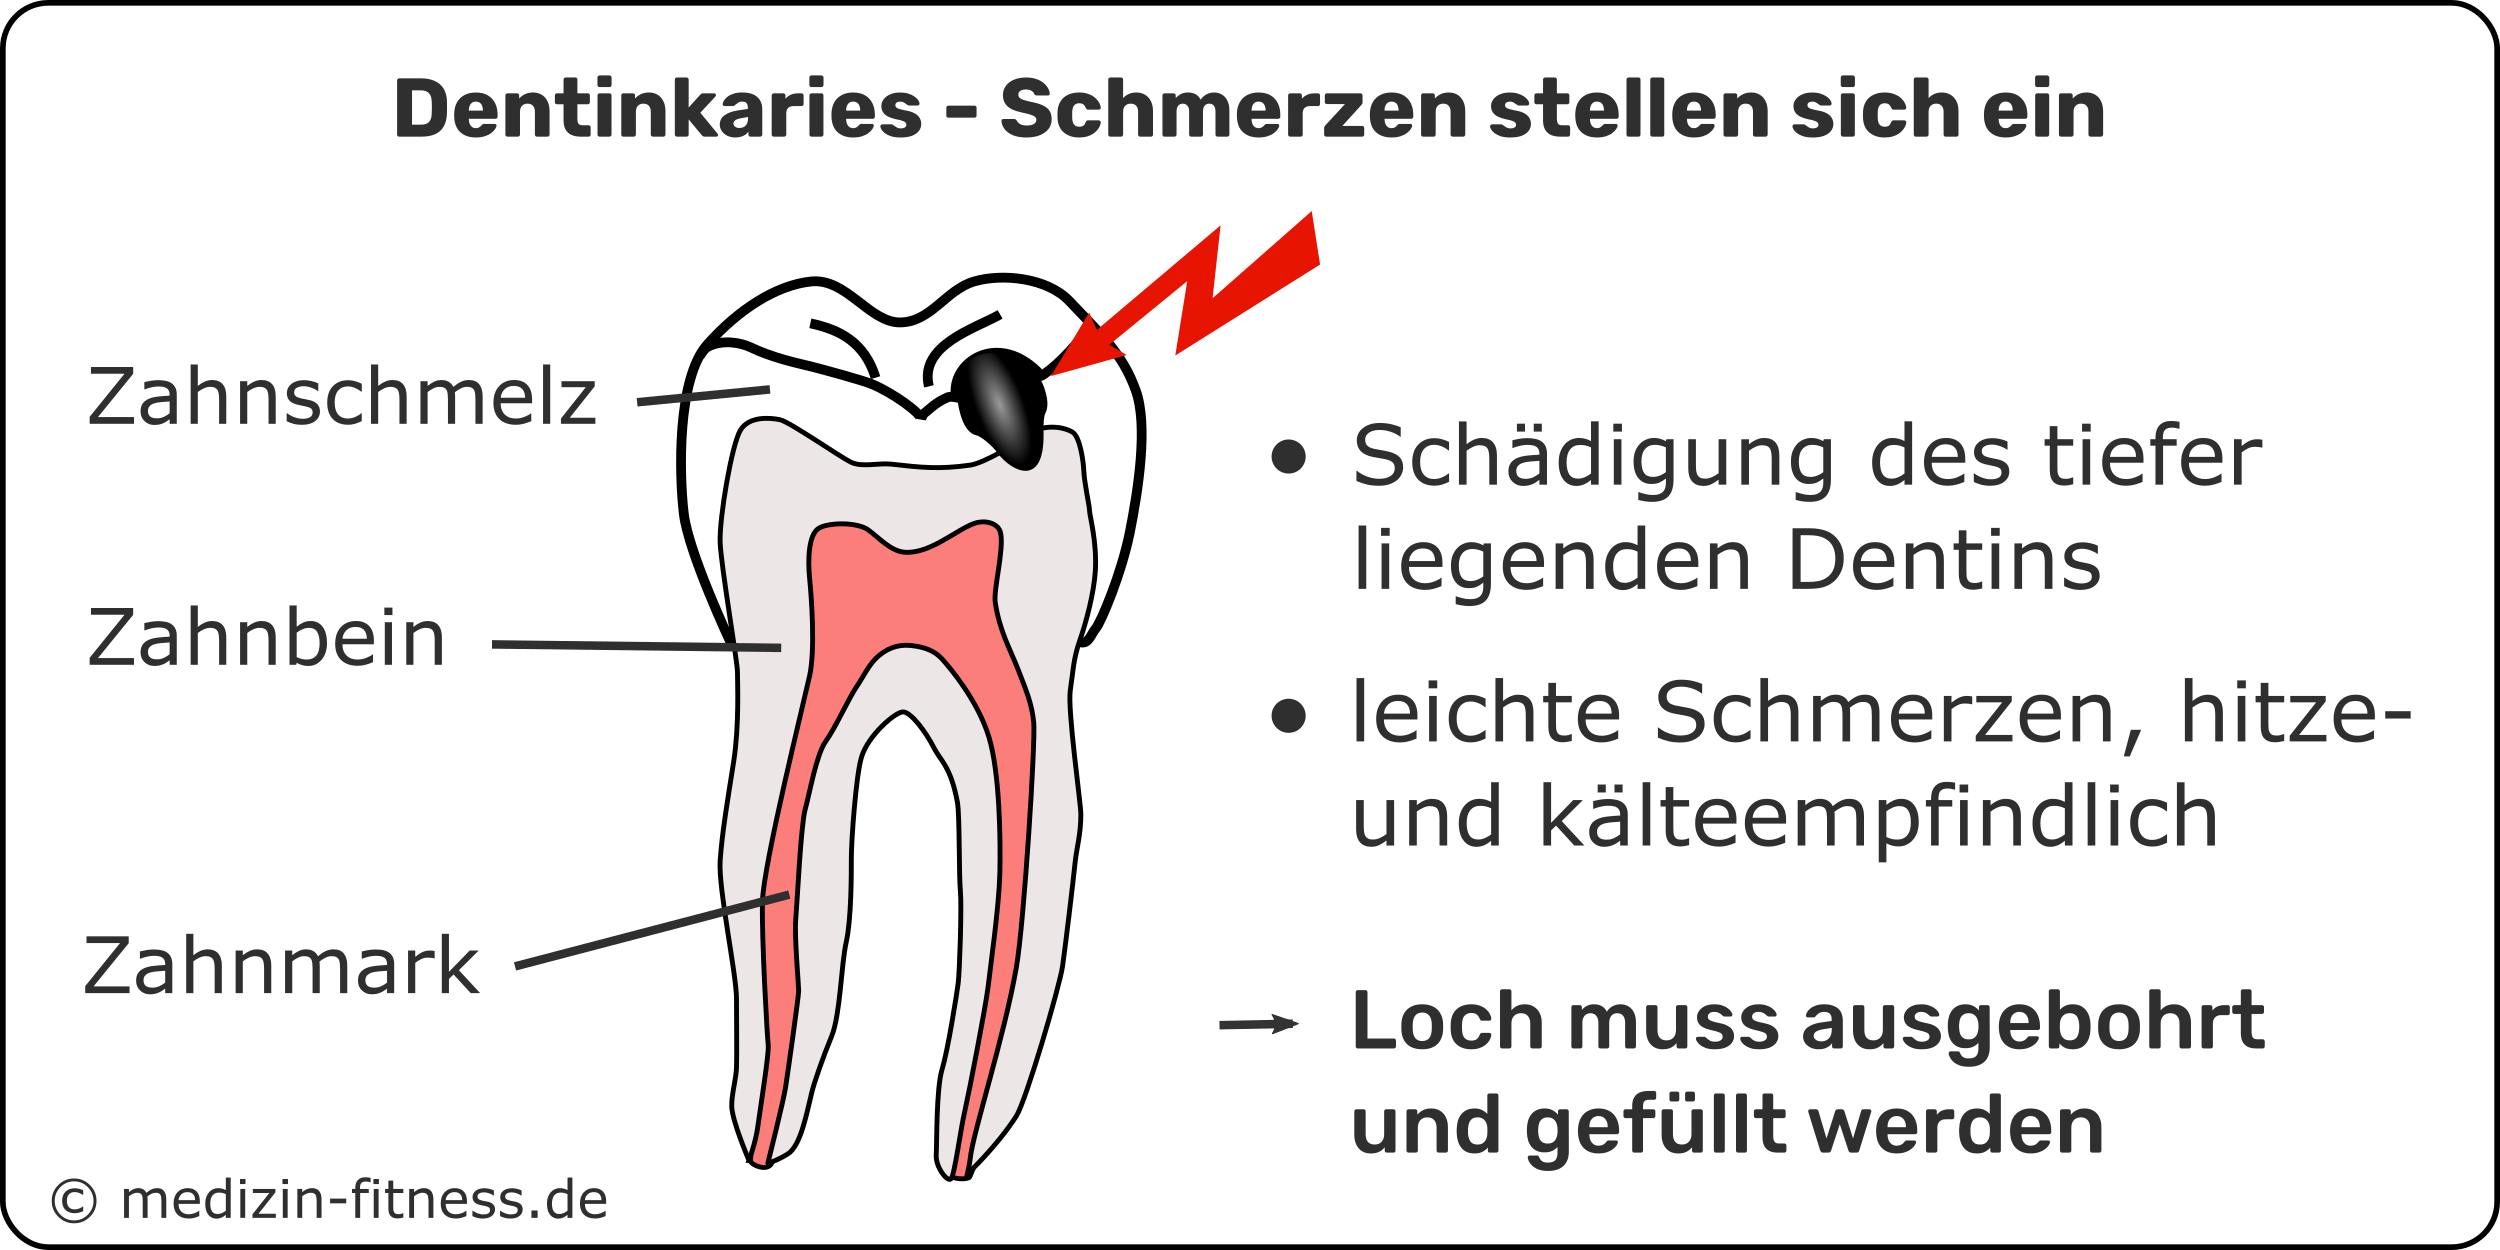 <svg xmlns="http://www.w3.org/2000/svg" xmlns:xlink="http://www.w3.org/1999/xlink" xml:space="preserve" overflow="visible" height="220" width="440"><defs><radialGradient id="a" gradientUnits="userSpaceOnUse" cx="0" cy="0" r="21.268" gradientTransform="matrix(1 0 0 3.43 116.819 182.118)"><stop offset="0" stop-color="#fff"/><stop offset="1" stop-color="#f6dcc3"/></radialGradient><radialGradient gradientUnits="userSpaceOnUse" r="41.181" cy="51.933" cx="96.001" id="c"><stop offset=".006" stop-color="#fff"/><stop offset="1" stop-color="#ff0"/></radialGradient><radialGradient gradientUnits="userSpaceOnUse" r="5.89" cy="213.986" cx="254.317" id="j"><stop offset=".034" stop-color="#d3d9d3"/><stop offset=".454" stop-color="#969996"/><stop offset="1" stop-color="#565b5a"/></radialGradient><radialGradient gradientUnits="userSpaceOnUse" r="5.89" cy="213.986" cx="254.317" id="e"><stop offset=".034" stop-color="#d3d9d3"/><stop offset=".454" stop-color="#969996"/><stop offset="1" stop-color="#565b5a"/></radialGradient><radialGradient gradientUnits="userSpaceOnUse" r="5.89" cy="213.986" cx="254.317" id="f"><stop offset=".034" stop-color="#d3d9d3"/><stop offset=".454" stop-color="#969996"/><stop offset="1" stop-color="#565b5a"/></radialGradient><radialGradient gradientUnits="userSpaceOnUse" r="5.89" cy="213.986" cx="254.317" id="g"><stop offset=".034" stop-color="#d3d9d3"/><stop offset=".454" stop-color="#969996"/><stop offset="1" stop-color="#565b5a"/></radialGradient><radialGradient gradientUnits="userSpaceOnUse" r="5.89" cy="213.986" cx="254.317" id="h"><stop offset=".034" stop-color="#d3d9d3"/><stop offset=".454" stop-color="#969996"/><stop offset="1" stop-color="#565b5a"/></radialGradient><radialGradient gradientTransform="matrix(1 0 0 3.43 116.819 182.118)" r="21.268" cy="0" cx="0" gradientUnits="userSpaceOnUse" id="m"><stop stop-color="#fff" offset="0"/><stop stop-color="#f6dcc3" offset="1"/></radialGradient><radialGradient id="n" cx="96.001" cy="51.933" r="41.181" gradientUnits="userSpaceOnUse"><stop offset=".006" stop-color="#fff"/><stop offset="1" stop-color="#ff0"/></radialGradient><radialGradient id="t" cx="254.317" cy="213.986" r="5.89" gradientUnits="userSpaceOnUse"><stop offset=".034" stop-color="#d3d9d3"/><stop offset=".454" stop-color="#969996"/><stop offset="1" stop-color="#565b5a"/></radialGradient><radialGradient id="p" cx="254.317" cy="213.986" r="5.89" gradientUnits="userSpaceOnUse"><stop offset=".034" stop-color="#d3d9d3"/><stop offset=".454" stop-color="#969996"/><stop offset="1" stop-color="#565b5a"/></radialGradient><radialGradient id="q" cx="254.317" cy="213.986" r="5.89" gradientUnits="userSpaceOnUse"><stop offset=".034" stop-color="#d3d9d3"/><stop offset=".454" stop-color="#969996"/><stop offset="1" stop-color="#565b5a"/></radialGradient><radialGradient id="r" cx="254.317" cy="213.986" r="5.89" gradientUnits="userSpaceOnUse"><stop offset=".034" stop-color="#d3d9d3"/><stop offset=".454" stop-color="#969996"/><stop offset="1" stop-color="#565b5a"/></radialGradient><radialGradient id="s" cx="254.317" cy="213.986" r="5.89" gradientUnits="userSpaceOnUse"><stop offset=".034" stop-color="#d3d9d3"/><stop offset=".454" stop-color="#969996"/><stop offset="1" stop-color="#565b5a"/></radialGradient><radialGradient xlink:href="#u" id="v" cx="74.516" cy="284.677" fx="74.516" fy="284.677" r="4.415" gradientTransform="matrix(.921 2.409 -.885 .338 359.22 -154.543)" gradientUnits="userSpaceOnUse"/><linearGradient id="i"><stop offset="0" stop-color="#e32a2b" stop-opacity=".275"/><stop offset=".159" stop-color="#fff"/><stop offset="1" stop-color="#e32a2b" stop-opacity="0"/></linearGradient><linearGradient id="o"><stop offset="0" stop-color="#f0f7fa"/><stop offset="1" stop-color="#f0f7fa"/></linearGradient><linearGradient y2="67.916" x2="150.5" y1="67.916" x1="40.667" gradientUnits="userSpaceOnUse" id="b"><stop offset=".017" stop-color="#e4bc96"/><stop offset=".076" stop-color="#e5c09c"/><stop offset=".154" stop-color="#eacaac"/><stop offset=".241" stop-color="#f1dbc7"/><stop offset=".335" stop-color="#faf3ec"/><stop offset=".376" stop-color="#fff"/><stop offset=".443" stop-color="#f8ede2"/><stop offset=".523" stop-color="#f0dbc7"/><stop offset=".611" stop-color="#ebcdb1"/><stop offset=".707" stop-color="#e7c3a2"/><stop offset=".819" stop-color="#e5be99"/><stop offset=".983" stop-color="#e4bc96"/></linearGradient><linearGradient id="d"><stop offset="0" stop-color="#f0f7fa"/><stop offset="1" stop-color="#f0f7fa"/></linearGradient><linearGradient id="l"><stop offset="0" stop-color="#e32a2b" stop-opacity=".275"/><stop offset=".159" stop-color="#fff"/><stop offset="1" stop-color="#e32a2b" stop-opacity="0"/></linearGradient><linearGradient id="k"><stop offset="0" stop-color="#e32a2b" stop-opacity=".275"/><stop offset=".159" stop-color="#fff"/><stop offset="1" stop-color="#e32a2b" stop-opacity="0"/></linearGradient><linearGradient id="u"><stop offset="0" stop-color="#9a9a9a"/><stop offset="1"/></linearGradient><marker orient="auto" refY="0" refX="0" id="w" overflow="visible"><path d="M-5.231-2.42 1.324-.01-5.231 2.401c1.047-1.423 1.041-3.37 0-4.821z" font-size="12" fill="#333" fill-rule="evenodd" stroke="#333" stroke-width=".375" stroke-linejoin="round"/></marker></defs><g transform="translate(0 -50)"><rect width="439" height="219" x=".5" y="50.5" rx="8" ry="8" overflow="visible" fill="#fff" stroke="#000"/><g aria-label="© medizin-fitness.de" style="line-height:0%;-inkscape-font-specification:Verdana" font-weight="400" font-family="Verdana" fill="#2f2f2f" font-size="9.333"><path d="M218.218 1191.877q0 1.631-1.157 2.789-1.153 1.153-2.784 1.153t-2.789-1.153q-1.153-1.158-1.153-2.789t1.153-2.784q1.157-1.157 2.789-1.157 1.631 0 2.784 1.157 1.157 1.153 1.157 2.784zm-.529 0q0-1.413-1.003-2.425-.998-1.012-2.411-1.012t-2.415 1.012q-.998 1.012-.998 2.425 0 1.413.998 2.425 1.003 1.012 2.415 1.012 1.413 0 2.411-1.012 1.003-1.012 1.003-2.425zm-1.814 1.809q-.392.178-.756.269-.36.087-.716.087-1.034 0-1.636-.56-.602-.561-.602-1.627 0-1.025.611-1.613.615-.588 1.627-.588.406 0 .797.109.392.109.674.237v.825h-.073q-.246-.182-.633-.342-.383-.16-.788-.16-.647 0-1.012.392-.36.387-.36 1.139 0 .725.346 1.121.351.397 1.025.397.378 0 .734-.132.36-.132.688-.369h.073zM230.495 1194.862h-.857v-2.898q0-.328-.032-.633-.027-.305-.123-.488-.105-.196-.301-.296-.196-.1-.565-.1-.36 0-.72.182-.36.178-.72.456.014.105.023.246.009.137.009.274v3.258h-.857v-2.898q0-.337-.032-.638-.027-.305-.123-.488-.105-.196-.301-.292-.196-.1-.565-.1-.351 0-.706.173-.351.173-.702.442v3.801h-.857v-5.09h.857v.565q.401-.333.798-.519.401-.187.852-.187.519 0 .879.219.365.219.542.606.519-.438.948-.629.428-.196.916-.196.839 0 1.235.51.401.506.401 1.417zM236.406 1192.406h-3.751q0 .469.141.82.141.346.387.57.237.219.56.328.328.109.72.109.52 0 1.044-.205.529-.21.752-.41h.045v.934q-.433.182-.884.305-.451.123-.948.123-1.267 0-1.978-.684-.711-.688-.711-1.95 0-1.249.679-1.982.684-.734 1.796-.734 1.03 0 1.586.602.56.602.56 1.709zm-.834-.656q-.005-.674-.342-1.044-.333-.369-1.016-.369-.688 0-1.098.406-.406.406-.46 1.007zM241.834 1194.862h-.857v-.533q-.369.319-.77.497-.401.178-.871.178-.911 0-1.449-.702-.533-.702-.533-1.946 0-.647.182-1.153.187-.506.501-.861.31-.346.72-.529.415-.182.857-.182.401 0 .711.087.31.082.652.26v-2.206h.857zm-.857-1.253v-2.921q-.346-.155-.62-.214-.274-.059-.597-.059-.72 0-1.121.501t-.401 1.422q0 .907.31 1.381.31.469.994.469.365 0 .738-.16.374-.164.697-.419zM244.44 1188.919h-.966v-.889h.966zm-.055 5.943h-.857v-5.09h.857zM249.782 1194.862h-4.111v-.633l2.967-3.742h-2.903v-.716h3.969v.611l-2.981 3.755h3.058zM251.914 1188.919h-.966v-.889h.966zm-.055 5.943h-.857v-5.09h.857zM257.821 1194.862h-.857v-2.898q0-.351-.041-.656-.041-.31-.15-.483-.114-.191-.328-.283-.214-.096-.556-.096-.351 0-.734.173-.383.173-.734.442v3.801h-.857v-5.09h.857v.565q.401-.333.829-.519.428-.187.88-.187.825 0 1.258.497.433.497.433 1.431zM262.168 1192.305h-2.844v-.825h2.844zM266.457 1188.6h-.046q-.141-.041-.369-.082-.228-.046-.401-.046-.551 0-.802.246-.246.241-.246.88v.173h1.545v.72h-1.518v4.37h-.857v-4.37h-.579v-.72h.579v-.169q0-.907.451-1.39.451-.488 1.303-.488.287 0 .515.027.232.027.424.064zM267.92 1188.919h-.966v-.889h.966zm-.055 5.943h-.857v-5.09h.857zM272.213 1194.816q-.241.064-.529.105-.283.041-.506.041-.779 0-1.185-.419-.406-.419-.406-1.344v-2.707h-.579v-.72h.579v-1.463h.857v1.463h1.768v.72h-1.768v2.32q0 .401.018.629.018.223.128.419.1.182.273.269.178.082.538.082.21 0 .438-.059.228-.064.328-.105h.046zM277.508 1194.862h-.857v-2.898q0-.351-.041-.656-.041-.31-.15-.483-.114-.191-.328-.283-.214-.096-.556-.096-.351 0-.734.173-.383.173-.734.442v3.801h-.857v-5.09h.857v.565q.401-.333.829-.519.428-.187.88-.187.825 0 1.258.497.433.497.433 1.431zM283.419 1192.406h-3.751q0 .469.141.82.141.346.387.57.237.219.561.328.328.109.72.109.519 0 1.044-.205.529-.21.752-.41h.046v.934q-.433.182-.884.305-.451.123-.948.123-1.267 0-1.978-.684-.711-.688-.711-1.95 0-1.249.679-1.982.684-.734 1.796-.734 1.03 0 1.586.602.56.602.56 1.709zm-.834-.656q-.005-.674-.342-1.044-.333-.369-1.016-.369-.688 0-1.098.406-.406.406-.46 1.007zM288.355 1193.395q0 .697-.579 1.144-.574.447-1.572.447-.565 0-1.039-.132-.469-.137-.788-.296v-.962h.046q.406.305.902.488.497.178.953.178.565 0 .884-.182.319-.182.319-.574 0-.301-.173-.456-.173-.155-.665-.264-.182-.041-.479-.096-.292-.055-.533-.118-.67-.178-.952-.519-.278-.346-.278-.848 0-.314.128-.592.132-.278.397-.497.255-.214.647-.337.397-.128.884-.128.456 0 .921.114.469.109.779.269v.916h-.046q-.328-.241-.797-.406-.469-.169-.921-.169-.469 0-.793.182-.324.178-.324.533 0 .315.196.474.191.16.62.26.237.055.529.109.296.055.492.1.597.137.921.469.324.337.324.893zM293.222 1193.395q0 .697-.579 1.144-.574.447-1.572.447-.565 0-1.039-.132-.469-.137-.788-.296v-.962h.046q.406.305.902.488.497.178.953.178.565 0 .884-.182.319-.182.319-.574 0-.301-.173-.456-.173-.155-.665-.264-.182-.041-.478-.096-.292-.055-.533-.118-.67-.178-.953-.519-.278-.346-.278-.848 0-.314.128-.592.132-.278.396-.497.255-.214.647-.337.397-.128.884-.128.456 0 .921.114.469.109.779.269v.916h-.046q-.328-.241-.798-.406-.469-.169-.92-.169-.469 0-.793.182-.324.178-.324.533 0 .315.196.474.191.16.62.26.237.055.529.109.296.055.492.1.597.137.921.469.324.337.324.893zM295.851 1194.862h-1.089v-1.299h1.089zM301.972 1194.862h-.857v-.533q-.369.319-.77.497-.401.178-.87.178-.911 0-1.449-.702-.533-.702-.533-1.946 0-.647.182-1.153.187-.506.501-.861.31-.346.72-.529.415-.182.857-.182.401 0 .711.087.31.082.652.26v-2.206h.857zm-.857-1.253v-2.921q-.346-.155-.62-.214-.274-.059-.597-.059-.72 0-1.121.501-.401.501-.401 1.422 0 .907.31 1.381.31.469.994.469.365 0 .738-.16.374-.164.697-.419zM307.919 1192.406h-3.751q0 .469.141.82.141.346.387.57.237.219.561.328.328.109.72.109.52 0 1.044-.205.529-.21.752-.41h.046v.934q-.433.182-.884.305-.451.123-.948.123-1.267 0-1.978-.684-.711-.688-.711-1.95 0-1.249.679-1.982.684-.734 1.796-.734 1.03 0 1.586.602.56.602.56 1.709zm-.834-.656q-.005-.674-.342-1.044-.333-.369-1.016-.369-.688 0-1.098.406-.406.406-.46 1.007z" style="line-height:1.25;-inkscape-font-specification:Verdana" transform="translate(-201.231 -930.521)"/></g></g><path d="M128.663 113.227s-7.477-15.87-8.308-22.761-1.246-23.805 4.154-29.861c5.4-6.056 12.047-10.441 18.278-11.067 6.231-.626 10.255 7.32 15.72 7.21 5.415-.109 7.957-5.748 12.942-7.21 4.985-1.462 12.882-.648 16.769 3.462 5.615 5.938 9.328 9.159 11.686 15.749 2.206 6.164.415 17.541-1.038 24.849-1.454 7.309-5.103 15.972-6.023 17.024-.721.824-1.268 2.891-2.7 2.396-.2-.069-5.151-.024-5.151-.024l-8.884-27.63-35.958.525-3.487 27.297z" overflow="visible" fill="#fff" fill-rule="evenodd" stroke="#000" stroke-width="1.722"/><path d="M123.135 62.722s.73-1.303 1.378-1.649c2.669-1.426 5.927-.736 7.611.066 4.047 1.927 8.267 2.771 10.629 3.364 2.362.594 9.043 2.421 10.695 3.1 3.668 1.507 8.773 5.187 8.661 6.201 0 0 .197-.858.787-1.253.591-.396 1.69-1.697 3.937-2.639.423-.177 1.433.017 1.433.017-1.141-6.128 7.513-11.976 14.931-3.901 0 0-.158.326.394-.055 3.474-2.395 5.253-5.065 6.693-6.267.771-.643 1.741-.673 2.992-.415.845.175 1.968 1.385 1.968 1.385" overflow="visible" fill="none" stroke="#000" stroke-width="1.722"/><path d="m179.363 185.906 9.303-80.406-9.092-7.864-4.434-12.184-39.905-.891-5.198 24.259 2.119 6.228s-1.024 32.079-2.307 36.822c-.871 3.219 3.007 49.541 2.214 52.315-.201.701 3.081 2.289 3.838.374 2.574-6.51 11.864-83.601 23.171-84.157 18.195-.894 8.204 86.366 8.204 86.366 0 .788 3.372.985 3.456.237z" overflow="visible" fill="#fb7e7b" fill-rule="evenodd" stroke="#000" stroke-width=".861"/><path d="M131.825 204.237s1.185-3.234 1.524-5.787c.339-2.553 2.031-13.106 1.862-14.467-.169-1.362-1.185-18.892-1.016-25.36.169-6.468 7.28-35.062 8.295-39.657 1.016-4.596.339-13.786 0-17.191-.339-3.404-.169-7.829 1.693-8.851 1.862-1.021 6.772-1.021 8.634.34 1.862 1.362 3.9 3.675 6.264 3.915 4.502.456 9.271-4.024 12.528-5.106 1.678-.558 4.141-.106 4.51 1.79.582 2.99-1.296 9.921-.955 12.166.771 5.071 2.539 8 4.063 11.914 1.524 3.915 2.37 5.957 2.709 9.191.339 3.234-1.7 35.294-3.047 43.061-2.147 12.375-7.7 29.276-8.126 33.7-.082.847-.508 2.723-.508 2.723s5.147-4.774 8.634-10.212c1.641-2.559 7.618-22.807 8.126-26.381.508-3.574 1.911-15.305 2.201-18.212.247-2.472 1.016-4.923 1.016-8.51 0-1.872-2.37-18.382-1.862-21.786.508-3.404.508-5.447 1.693-8.851s2.463-8.373 2.709-12.084c.34-5.122-1.016-9.872-1.016-10.723 0-.851-.933-4.861-1.016-7.149-.043-1.203-.598-5.785-1.957-6.638-1.8-1.129-5.492-1.362-7.693.34s-7.955 5.115-10.327 5.447c-5.497.769-8.65.424-13.882-.17-2.215-.252-5.194.599-7.11-.34-2.03-.995-10.835-7.149-12.528-7.489-1.693-.34-5.417-.681-6.941 1.872s-3.724 15.489-3.555 19.744c.169 4.255 3.047 20.935 3.047 22.807 0 1.872.339 9.361-.677 15.829-1.016 6.468-2.031 12.425-2.37 17.361-.339 4.936 2.878 19.914 2.878 24.339s.078 9.51 0 12.084c-.061 1.998-.886 4.718-.841 6.808.056 2.603 3.042 9.531 3.042 9.531z" overflow="visible" fill="#ece6e6" fill-rule="evenodd" stroke="#000" stroke-width=".861"/><path d="M142.622 56.906c5.082 1.086 9.523 3.246 11.482 9.565M163.487 67.999c-1.785-7.338 8.199-10.184 12.532-12.665" overflow="visible" fill="none" stroke="#000" stroke-width="1.722"/><path d="M135.157 204.657s2.704-10.745 3.09-13.205c.386-2.46 2.318-16.053 2.318-17.088 0-1.036-.773-9.58-.515-12.557.257-2.978.901-16.7 1.674-19.419.773-2.719 1.931-9.58 3.605-11.91 1.674-2.33 4.112-7.697 5.408-9.58 1.159-1.683 2.189-4.013 3.863-5.437 2.074-1.764 4.12-2.071 6.052-1.812 1.931.259 3.734.777 5.151 2.33 1.416 1.554 6.309 7.379 8.241 13.723 1.931 6.343 2.06 18.124 1.931 23.95-.129 5.826-1.674 16.571-2.06 19.937-.386 3.366-3.348 18.642-4.12 22.008-.773 3.366-1.803 11.392-2.447 11.91-.644.518-2.704-2.071-2.575-4.272.129-2.201 0-11.651 1.03-15.017 1.03-3.366 2.575-13.205 2.833-15.147.258-1.942.644-13.723.386-16.312-.258-2.589-.109-13.311-.515-15.535-1.159-6.343-3.02-7.388-4.12-9.58-1.372-2.732-4.12-6.473-5.537-6.343-1.416.13-6.052 4.143-7.211 7.897-.999 3.236-1.803 14.758-1.803 17.736 0 2.978 0 10.874-.901 14.888-.901 4.013-1.03 12.816-2.575 16.571-1.545 3.754-3.03 8.041-3.477 9.839-.901 3.625-1.931 9.45-4.249 10.874-2.318 1.424-3.477 1.554-3.477 1.554z" overflow="visible" fill="#ece6e6" fill-rule="evenodd" stroke="#000" stroke-width=".861"/><path d="M168.483 120.007s-1.137-6.432 4.728-7.748c5.865-1.317 9.987 4.593 9.987 4.593s1.925 3.726.787 5.88c-.276.524-.357 1.763-.322 3.413.216 10.019-5.82 6.68-8.022 3.661-1.008-1.382-2.948-2.999-3.882-3.217-2.813-.658-3.276-6.58-3.276-6.58z" overflow="visible" fill="url(#v)" fill-rule="evenodd" transform="translate(0 -50)"/><g aria-label="Zahnschmelz" style="line-height:0%;-inkscape-font-specification:Verdana;text-align:center" font-weight="400" font-size="13.75" font-family="Verdana" text-anchor="middle" fill="#2f2f2f"><path d="M23.583 124.59h-7.801v-1.235l6.13-7.58H16.01v-1.182h7.426v1.202l-6.19 7.614h6.338zM31.11 124.59H29.854v-.799q-.168.114-.457.322-.282.202-.551.322-.316.154-.725.255-.41.107-.96.107-1.014 0-1.719-.671-.705-.671-.705-1.712 0-.853.363-1.376.369-.53 1.047-.833.685-.302 1.645-.41.96-.107 2.061-.161v-.195q0-.43-.154-.712-.148-.282-.43-.443-.269-.154-.644-.208-.376-.054-.785-.054-.497 0-1.108.134-.611.128-1.262.376h-.067v-1.282q.369-.101 1.067-.222.698-.121 1.376-.121.792 0 1.376.134.591.128 1.02.443.423.309.645.799.222.49.222 1.215zm-1.256-1.846v-2.088q-.577.034-1.363.101-.779.067-1.235.195-.544.154-.88.483-.336.322-.336.893 0 .644.39.974.389.322 1.188.322.665 0 1.215-.255.551-.262 1.02-.625zM39.824 124.59H38.562v-4.27q0-.517-.06-.967-.06-.457-.222-.712-.168-.282-.483-.416-.316-.141-.819-.141-.517 0-1.081.255t-1.081.651v5.599h-1.262v-10.447h1.262v3.78q.591-.49 1.222-.765.631-.275 1.296-.275 1.215 0 1.853.732.638.732.638 2.108zM48.525 124.59H47.263v-4.27q0-.517-.06-.967-.06-.457-.222-.712-.168-.282-.483-.416-.316-.141-.819-.141-.517 0-1.081.255-.564.255-1.081.651v5.599h-1.262v-7.499h1.262v.833q.591-.49 1.222-.765.631-.275 1.296-.275 1.215 0 1.853.732.638.732.638 2.108zM56.313 122.428q0 1.027-.853 1.685-.846.658-2.316.658-.833 0-1.531-.195-.692-.201-1.161-.436v-1.417h.067q.598.45 1.329.718.732.262 1.403.262.833 0 1.302-.269.47-.269.47-.846 0-.443-.255-.671t-.98-.389q-.269-.06-.705-.141-.43-.081-.785-.174-.987-.262-1.403-.765-.41-.51-.41-1.249 0-.463.188-.873.195-.409.584-.732.376-.316.953-.497.584-.188 1.302-.188.671 0 1.356.168.692.161 1.148.396v1.349h-.067q-.483-.356-1.175-.598-.692-.248-1.356-.248-.692 0-1.168.269-.477.262-.477.786 0 .463.289.698.282.235.913.383.349.081.779.161.436.081.725.148.88.201 1.356.692.477.497.477 1.316zM63.672 124.12q-.631.302-1.202.47-.564.168-1.202.168-.812 0-1.49-.235-.678-.242-1.161-.725-.49-.483-.759-1.222-.269-.739-.269-1.725 0-1.84 1.007-2.887 1.014-1.047 2.672-1.047.644 0 1.262.181.624.181 1.141.443v1.403h-.067q-.577-.45-1.195-.692-.611-.242-1.195-.242-1.074 0-1.699.725-.618.718-.618 2.115 0 1.356.604 2.088.611.725 1.712.725.383 0 .779-.101.396-.101.712-.262.275-.141.517-.295.242-.161.383-.275h.067zM71.567 124.59H70.305v-4.27q0-.517-.06-.967-.06-.457-.222-.712-.168-.282-.483-.416-.316-.141-.819-.141-.517 0-1.081.255t-1.081.651v5.599h-1.262v-10.447h1.262v3.78q.591-.49 1.222-.765.631-.275 1.296-.275 1.215 0 1.853.732.638.732.638 2.108zM84.941 124.59h-1.262v-4.27q0-.483-.047-.933-.04-.45-.181-.718-.154-.289-.443-.436-.289-.148-.833-.148-.53 0-1.061.269-.53.262-1.061.671.02.154.034.363.013.201.013.403v4.8h-1.262v-4.27q0-.497-.047-.94-.04-.45-.181-.718-.154-.289-.443-.43-.289-.148-.833-.148-.517 0-1.041.255-.517.255-1.034.651v5.599h-1.262v-7.499h1.262v.833q.591-.49 1.175-.765.591-.275 1.255-.275.765 0 1.296.322.537.322.799.893.765-.645 1.396-.927.631-.289 1.349-.289 1.235 0 1.819.752.591.745.591 2.088zM93.649 120.971h-5.526q0 .692.208 1.208.208.51.571.839.349.322.826.483.483.161 1.061.161.765 0 1.538-.302.779-.309 1.108-.604h.067v1.376q-.638.269-1.302.45-.665.181-1.397.181-1.866 0-2.914-1.007-1.047-1.014-1.047-2.874 0-1.84 1-2.921 1.007-1.081 2.645-1.081 1.517 0 2.336.886.826.886.826 2.518zm-1.229-.967q-.007-.994-.504-1.538-.49-.544-1.497-.544-1.014 0-1.618.598-.598.598-.678 1.484zM96.838 124.59H95.576v-10.447h1.262zM104.787 124.59h-6.056v-.933l4.371-5.512h-4.277v-1.054h5.848v.9l-4.391 5.532h4.505z" style="-inkscape-font-specification:Verdana;text-align:center" transform="translate(0 -50)"/></g><g aria-label="Zahnbein" style="line-height:0%;-inkscape-font-specification:Verdana;text-align:start" font-weight="400" font-family="Verdana" letter-spacing="0" word-spacing="0" fill="#2f2f2f" font-size="13.75"><path d="M23.583 167.006h-7.801v-1.235l6.13-7.58H16.01v-1.182h7.426v1.202l-6.19 7.614h6.338zM31.11 167.006H29.854v-.799q-.168.114-.457.322-.282.201-.551.322-.316.154-.725.255-.41.107-.96.107-1.014 0-1.719-.671-.705-.671-.705-1.712 0-.853.363-1.376.369-.53 1.047-.833.685-.302 1.645-.41.96-.107 2.061-.161v-.195q0-.43-.154-.712-.148-.282-.43-.443-.269-.154-.644-.208-.376-.054-.785-.054-.497 0-1.108.134-.611.128-1.262.376h-.067v-1.282q.369-.101 1.067-.222.698-.121 1.376-.121.792 0 1.376.134.591.128 1.02.443.423.309.645.799.222.49.222 1.215zm-1.256-1.846v-2.088q-.577.034-1.363.101-.779.067-1.235.195-.544.154-.88.483-.336.322-.336.893 0 .644.39.974.389.322 1.188.322.665 0 1.215-.255.551-.262 1.02-.624zM39.824 167.006H38.562v-4.27q0-.517-.06-.967-.06-.457-.222-.712-.168-.282-.483-.416-.316-.141-.819-.141-.517 0-1.081.255-.564.255-1.081.651v5.599h-1.262v-10.447h1.262v3.78q.591-.49 1.222-.765t1.296-.275q1.215 0 1.853.732.638.732.638 2.108zM48.525 167.006H47.263v-4.27q0-.517-.06-.967-.06-.457-.222-.712-.168-.282-.483-.416-.316-.141-.819-.141-.517 0-1.081.255-.564.255-1.081.651v5.599h-1.262v-7.499h1.262v.833q.591-.49 1.222-.765.631-.275 1.296-.275 1.215 0 1.853.732.638.732.638 2.108zM57.555 163.199q0 .94-.269 1.692-.262.752-.712 1.262-.477.53-1.047.799-.571.262-1.256.262-.638 0-1.115-.154-.477-.148-.94-.403l-.081.349h-1.182v-10.447h1.262v3.733q.53-.436 1.128-.712.598-.282 1.343-.282 1.329 0 2.095 1.02.772 1.02.772 2.88zm-1.302.034q0-1.343-.443-2.034-.443-.698-1.43-.698-.551 0-1.115.242-.564.235-1.047.611v4.297q.537.242.92.336.389.094.879.094 1.047 0 1.638-.685.598-.692.598-2.162zM65.8 163.387h-5.525q0 .692.208 1.208.208.51.571.839.349.322.826.483.483.161 1.061.161.765 0 1.537-.302.779-.309 1.108-.604h.067v1.376q-.638.269-1.302.45-.665.181-1.397.181-1.867 0-2.914-1.007-1.047-1.014-1.047-2.874 0-1.84 1-2.921 1.007-1.081 2.645-1.081 1.517 0 2.337.886.826.886.826 2.518zm-1.229-.967q-.007-.994-.503-1.538-.49-.544-1.497-.544-1.014 0-1.618.598-.598.598-.678 1.484zM69.07 158.251h-1.423v-1.309h1.423zm-.081 8.755h-1.262v-7.499h1.262zM77.771 167.006h-1.262v-4.27q0-.517-.06-.967-.06-.457-.222-.712-.168-.282-.483-.416-.316-.141-.819-.141-.517 0-1.081.255-.564.255-1.081.651v5.599h-1.262v-7.499h1.262v.833q.591-.49 1.222-.765.631-.275 1.296-.275 1.215 0 1.853.732.638.732.638 2.108z" style="line-height:1.25;-inkscape-font-specification:Verdana" transform="translate(0 -50)"/></g><g aria-label="Zahnmark" style="line-height:0%;-inkscape-font-specification:Verdana;text-align:start" font-weight="400" font-family="Verdana" letter-spacing="0" word-spacing="0" fill="#2f2f2f" font-size="13.75"><path d="M22.802 224.792H15v-1.235l6.13-7.58h-5.902v-1.182h7.426v1.202l-6.19 7.614h6.338zM30.328 224.792h-1.256v-.799q-.168.114-.457.322-.282.201-.55.322-.316.154-.725.255-.41.107-.96.107-1.014 0-1.719-.671-.705-.671-.705-1.712 0-.853.362-1.376.369-.53 1.047-.833.685-.302 1.645-.409.96-.107 2.061-.161v-.195q0-.43-.154-.712-.148-.282-.43-.443-.269-.154-.645-.208-.376-.054-.785-.054-.497 0-1.108.134-.611.128-1.262.376h-.067v-1.282q.369-.101 1.067-.222.698-.121 1.376-.121.792 0 1.376.134.591.128 1.02.443.423.309.644.799.222.49.222 1.215zm-1.256-1.846v-2.088q-.577.034-1.363.101-.779.067-1.235.195-.544.154-.879.483-.336.322-.336.893 0 .644.389.974.389.322 1.188.322.665 0 1.215-.255.55-.262 1.02-.624zM39.042 224.792h-1.262v-4.27q0-.517-.06-.967-.06-.457-.222-.712-.168-.282-.483-.416-.316-.141-.819-.141-.517 0-1.081.255-.564.255-1.081.651v5.599h-1.262V214.345h1.262v3.78q.591-.49 1.222-.765.631-.275 1.296-.275 1.215 0 1.853.732.638.732.638 2.108zM47.743 224.792h-1.262v-4.27q0-.517-.06-.967-.06-.457-.222-.712-.168-.282-.483-.416-.316-.141-.819-.141-.517 0-1.081.255-.564.255-1.081.651v5.599h-1.262v-7.499h1.262v.833q.591-.49 1.222-.765.631-.275 1.296-.275 1.215 0 1.853.732.638.732.638 2.108zM61.118 224.792h-1.262v-4.27q0-.483-.047-.933-.04-.45-.181-.718-.154-.289-.443-.436-.289-.148-.833-.148-.53 0-1.061.269-.53.262-1.061.671.02.154.034.362.013.201.013.403v4.8h-1.262v-4.27q0-.497-.047-.94-.04-.45-.181-.718-.154-.289-.443-.43-.289-.148-.833-.148-.517 0-1.041.255-.517.255-1.034.651v5.599H50.174v-7.499h1.262v.833q.591-.49 1.175-.765.591-.275 1.256-.275.765 0 1.296.322.537.322.799.893.765-.645 1.397-.926.631-.289 1.349-.289 1.235 0 1.819.752.591.745.591 2.088zM69.376 224.792h-1.256v-.799q-.168.114-.457.322-.282.201-.551.322-.316.154-.725.255-.41.107-.96.107-1.014 0-1.719-.671-.705-.671-.705-1.712 0-.853.363-1.376.369-.53 1.047-.833.685-.302 1.645-.409.96-.107 2.061-.161v-.195q0-.43-.154-.712-.148-.282-.43-.443-.269-.154-.644-.208-.376-.054-.785-.054-.497 0-1.108.134-.611.128-1.262.376h-.067v-1.282q.369-.101 1.067-.222.698-.121 1.376-.121.792 0 1.376.134.591.128 1.02.443.423.309.645.799.222.49.222 1.215zm-1.256-1.846v-2.088q-.577.034-1.363.101-.779.067-1.235.195-.544.154-.88.483-.336.322-.336.893 0 .644.389.974.389.322 1.188.322.665 0 1.215-.255.55-.262 1.02-.624zM76.499 218.669h-.067q-.282-.067-.551-.094-.262-.034-.624-.034-.584 0-1.128.262-.544.255-1.047.665v5.324h-1.262v-7.499h1.262v1.108q.752-.604 1.323-.853.577-.255 1.175-.255.329 0 .477.02.148.013.443.06zM84.509 224.792h-1.665l-3.008-3.283-.819.779v2.504h-1.262V214.345h1.262v6.7l3.646-3.753h1.591l-3.485 3.464z" style="line-height:1.25;-inkscape-font-specification:Verdana" transform="translate(0 -50)"/></g><path d="m112.135 70.796 23.379-2.262M86.594 113.416l50.904.608M90.644 170.084l48.272-12.641" overflow="visible" fill="none" stroke="#2f2f2f" stroke-width="1.5"/><path d="M229.799 80.348a3 3 0 0 1-3 3 3 3 0 0 1-3-3 3 3 0 0 1 3-3 3 3 0 0 1 3 3zM229.799 125.978a3 3 0 0 1-3 3 3 3 0 0 1-3-3 3 3 0 0 1 3-3 3 3 0 0 1 3 3z" overflow="visible" fill="#2f2f2f"/><path d="m214.633 230.433 12.9-.255" overflow="visible" fill="none" stroke="#333" stroke-width="1.5" stroke-miterlimit=".6" marker-end="url(#w)" transform="translate(0 -50)"/><path d="m191.69 55.006-6.724 11.18 13.338-3.702-3.059-1.807 13.71-11.203-2.108 13.092 25.485-16.009-1.468-9.414-17.448 15.346 1.41-12.833-21.777 18.403z" overflow="visible" fill="#e61400"/><g aria-label="Dentinkaries - Schmerzen stellen sich ein" style="line-height:1.25;-inkscape-font-specification:'Verdana, Normal';font-variant-ligatures:normal;font-variant-position:normal;font-variant-caps:normal;font-variant-numeric:normal;font-variant-alternates:normal;font-feature-settings:normal;text-indent:0;text-align:start;text-decoration-line:none;text-decoration-style:solid;text-decoration-color:#000;text-transform:none;text-orientation:mixed;white-space:normal;shape-padding:0" font-weight="700" font-size="14.667" font-family="Rubik" letter-spacing="0" word-spacing="0" fill="#2f2f2f" text-anchor="middle"><path d="M70.258 74.052q-.161 0-.264-.103-.103-.103-.103-.264V64.152q0-.161.103-.264.103-.103.264-.103h3.813q1.437 0 2.449.469 1.012.455 1.555 1.349.543.88.587 2.185.015.645.015 1.129t-.015 1.115q-.059 1.364-.587 2.259-.513.895-1.511 1.335-.983.425-2.42.425zm2.259-2.112h1.555q.631 0 1.041-.191.425-.205.631-.631.22-.425.235-1.115.029-.425.029-.763.015-.337 0-.675 0-.337-.029-.748-.029-.997-.528-1.452-.484-.469-1.452-.469h-1.481zM83.763 74.199q-1.731 0-2.757-.939-1.027-.939-1.071-2.787V69.96q.044-1.159.513-1.98.484-.836 1.32-1.261.851-.44 1.98-.44 1.291 0 2.127.513.851.513 1.276 1.393.425.88.425 2.009v.352q0 .161-.117.264-.103.103-.249.103h-4.693v.103q.015.425.147.777t.411.557q.279.205.675.205.293 0 .484-.088.205-.103.337-.22.132-.132.205-.22.132-.147.205-.176.088-.044.264-.044h1.819q.147 0 .235.088.103.073.088.22-.015.249-.249.601-.235.352-.689.704-.44.337-1.115.557-.675.22-1.569.22zm-1.247-4.737h2.479v-.029q0-.469-.147-.821-.132-.352-.425-.543-.279-.191-.675-.191-.396 0-.675.191-.264.191-.411.543-.147.352-.147.821zM89.318 74.052q-.161 0-.264-.103-.103-.103-.103-.264V66.792q0-.161.103-.264.103-.103.264-.103h1.687q.161 0 .264.103.103.103.103.264v.557q.381-.455.997-.763.616-.308 1.452-.308.851 0 1.496.381.66.381 1.027 1.129.381.733.381 1.804v4.092q0 .161-.117.264-.103.103-.249.103H94.51q-.147 0-.264-.103-.103-.103-.103-.264v-4.004q0-.689-.337-1.056-.323-.381-.968-.381-.601 0-.968.381-.352.367-.352 1.056v4.004q0 .161-.117.264-.103.103-.249.103zM102.22 74.052q-.939 0-1.628-.293-.675-.308-1.041-.939-.367-.645-.367-1.657v-2.816h-1.144q-.161 0-.279-.103-.103-.103-.103-.264v-1.188q0-.161.103-.264.117-.103.279-.103h1.144v-2.42q0-.161.103-.264.117-.103.264-.103h1.701q.161 0 .264.103.103.103.103.264v2.42h1.833q.161 0 .264.103.103.103.103.264v1.188q0 .161-.103.264-.103.103-.264.103h-1.833v2.611q0 .499.191.792.191.293.645.293h1.129q.161 0 .264.103.103.103.103.264v1.276q0 .161-.103.264-.103.103-.264.103zM105.531 74.052q-.161 0-.264-.103-.103-.103-.103-.264V66.792q0-.161.103-.264.103-.103.264-.103h1.731q.147 0 .249.103.117.103.117.264v6.893q0 .161-.117.264-.103.103-.249.103zm-.015-8.727q-.161 0-.264-.103-.103-.103-.103-.264v-1.305q0-.161.103-.264.103-.117.264-.117h1.745q.161 0 .264.117.117.103.117.264v1.305q0 .161-.117.264-.103.103-.264.103zM109.714 74.052q-.161 0-.264-.103-.103-.103-.103-.264V66.792q0-.161.103-.264.103-.103.264-.103h1.687q.161 0 .264.103.103.103.103.264v.557q.381-.455.997-.763.616-.308 1.452-.308.851 0 1.496.381.66.381 1.027 1.129.381.733.381 1.804v4.092q0 .161-.117.264-.103.103-.249.103h-1.848q-.147 0-.264-.103-.103-.103-.103-.264v-4.004q0-.689-.337-1.056-.323-.381-.968-.381-.601 0-.968.381-.352.367-.352 1.056v4.004q0 .161-.117.264-.103.103-.249.103zM119.138 74.052q-.161 0-.264-.103-.103-.103-.103-.264v-9.68q0-.161.103-.264.103-.103.264-.103h1.701q.147 0 .249.103.117.103.117.264v4.913l2.039-2.244q.088-.103.191-.176.103-.073.293-.073h1.965q.132 0 .22.103.103.088.103.22 0 .059-.029.132t-.088.117l-2.64 2.845 3.007 3.652q.117.117.117.235 0 .132-.103.235-.088.088-.235.088h-2.009q-.22 0-.323-.073-.103-.088-.191-.176l-2.317-2.787v2.669q0 .161-.117.264-.103.103-.249.103zM129.453 74.199q-.792 0-1.423-.293-.616-.308-.983-.821-.367-.513-.367-1.159 0-1.041.851-1.643.851-.616 2.259-.836l1.833-.279v-.205q0-.528-.22-.807-.22-.279-.807-.279-.352 0-.587.132-.22.132-.396.293-.161.147-.337.249-.029.059-.073.088-.029.029-.088.029h-1.599q-.147 0-.249-.088-.088-.103-.073-.235 0-.264.191-.601.205-.352.616-.689.411-.337 1.056-.557.645-.22 1.555-.22.953 0 1.628.22.675.22 1.085.616.425.396.631.939.205.528.205 1.173v4.459q0 .161-.117.264-.103.103-.249.103h-1.701q-.161 0-.264-.103-.103-.103-.103-.264v-.513q-.191.279-.513.513-.323.235-.763.367-.425.147-.997.147zm.689-1.672q.425 0 .763-.176.352-.191.543-.572.205-.396.205-.983v-.205l-1.247.22q-.689.117-1.012.367-.308.235-.308.557 0 .249.147.425.147.176.381.279.235.088.528.088zM136.183 74.052q-.161 0-.264-.103-.103-.103-.103-.264V66.792q0-.147.103-.249.103-.117.264-.117h1.687q.161 0 .264.117.103.103.103.249v.587q.396-.455.939-.704.557-.249 1.247-.249h.645q.147 0 .249.103.117.103.117.264v1.511q0 .147-.117.264-.103.103-.249.103h-1.423q-.601 0-.939.337-.323.323-.323.924v3.755q0 .161-.117.264-.103.103-.264.103zM142.828 74.052q-.161 0-.264-.103-.103-.103-.103-.264V66.792q0-.161.103-.264.103-.103.264-.103h1.731q.147 0 .249.103.117.103.117.264v6.893q0 .161-.117.264-.103.103-.249.103zm-.015-8.727q-.161 0-.264-.103-.103-.103-.103-.264v-1.305q0-.161.103-.264.103-.117.264-.117h1.745q.161 0 .264.117.117.103.117.264v1.305q0 .161-.117.264-.103.103-.264.103zM150.164 74.199q-1.731 0-2.757-.939-1.027-.939-1.071-2.787V69.96q.044-1.159.513-1.98.484-.836 1.32-1.261.851-.44 1.98-.44 1.291 0 2.127.513.851.513 1.276 1.393.425.88.425 2.009v.352q0 .161-.117.264-.103.103-.249.103h-4.693v.103q.015.425.147.777t.411.557q.279.205.675.205.293 0 .484-.088.205-.103.337-.22.132-.132.205-.22.132-.147.205-.176.088-.044.264-.044h1.819q.147 0 .235.088.103.073.088.22-.015.249-.249.601-.235.352-.689.704-.44.337-1.115.557-.675.22-1.569.22zm-1.247-4.737h2.479v-.029q0-.469-.147-.821-.132-.352-.425-.543-.279-.191-.675-.191-.396 0-.675.191-.264.191-.411.543-.147.352-.147.821zM158.491 74.199q-.953 0-1.628-.205-.66-.22-1.085-.528-.411-.308-.616-.631-.205-.337-.22-.572-.015-.161.103-.264.117-.117.249-.117h1.672q.044 0 .073.015.029.015.088.059.191.103.381.264.191.147.44.264.249.117.601.117.411 0 .689-.161.279-.161.279-.484 0-.235-.132-.381-.132-.161-.543-.308-.396-.147-1.203-.293-.763-.176-1.335-.455-.572-.293-.88-.748-.308-.469-.308-1.129 0-.587.381-1.129.381-.543 1.115-.88.733-.352 1.804-.352.851 0 1.467.205.631.191 1.056.499.44.308.66.631.22.323.235.587.015.147-.088.264-.103.103-.235.103h-1.525q-.059 0-.117-.015-.059-.029-.103-.059-.176-.088-.352-.235-.176-.147-.411-.264-.235-.117-.587-.117-.396 0-.616.176-.22.176-.22.455 0 .191.117.352.132.161.513.293.396.132 1.217.293 1.012.161 1.613.528.601.352.851.836.249.469.249.997 0 .704-.425 1.247-.411.543-1.232.851-.821.293-1.995.293zM166.919 70.708q-.161 0-.264-.103-.103-.103-.103-.264v-1.379q0-.161.103-.264.103-.103.264-.103h4.591q.161 0 .264.103.103.103.103.264v1.379q0 .161-.103.264-.103.103-.264.103zM180.683 74.199q-1.467 0-2.435-.411-.968-.425-1.467-1.1-.499-.675-.528-1.437 0-.117.088-.205.103-.103.235-.103h1.848q.205 0 .308.073.117.073.205.191.117.22.323.425.22.205.557.337.352.117.865.117.851 0 1.276-.264.44-.264.44-.719 0-.323-.235-.528-.235-.22-.763-.381-.513-.176-1.379-.352-1.115-.235-1.907-.601-.777-.381-1.188-.983-.411-.616-.411-1.525 0-.895.499-1.599.513-.704 1.423-1.1.909-.396 2.156-.396 1.012 0 1.775.264.777.264 1.305.704.528.44.792.939.279.484.293.953 0 .117-.088.22-.088.088-.22.088h-1.936q-.161 0-.279-.059-.117-.059-.205-.191-.088-.323-.469-.557-.367-.249-.968-.249-.645 0-1.012.235-.352.22-.352.689 0 .293.191.513.205.22.66.381.469.161 1.276.337 1.335.249 2.156.631.821.367 1.203.968.381.587.381 1.481 0 .997-.572 1.731-.557.719-1.555 1.1-.997.381-2.288.381zM189.91 74.199q-1.085 0-1.921-.396-.836-.396-1.335-1.144-.484-.763-.528-1.819-.015-.235-.015-.587 0-.367.015-.601.044-1.071.528-1.819.484-.763 1.32-1.159.851-.396 1.936-.396 1.012 0 1.731.293.719.279 1.173.704.455.425.675.88.235.44.249.777.015.147-.103.264-.117.103-.264.103h-1.863q-.161 0-.249-.073t-.161-.22q-.176-.455-.455-.645-.264-.191-.689-.191-.587 0-.909.381-.308.381-.337 1.173-.015.587 0 1.041.029.807.337 1.173.323.367.909.367.455 0 .719-.191.264-.191.425-.645.073-.147.161-.22.088-.073.249-.073h1.863q.147 0 .264.117.117.103.103.249-.015.249-.147.587-.132.323-.411.689-.279.367-.733.689-.44.308-1.071.499-.631.191-1.467.191zM195.422 74.052q-.161 0-.264-.103-.103-.103-.103-.264v-9.68q0-.161.103-.264.103-.103.264-.103h1.877q.161 0 .264.103.103.103.103.264v3.271q.396-.455.968-.719.587-.279 1.349-.279.851 0 1.511.381.675.381 1.056 1.129.381.733.381 1.804v4.092q0 .161-.103.264-.103.103-.264.103h-1.892q-.147 0-.264-.103-.103-.103-.103-.264v-4.004q0-.689-.337-1.056-.323-.381-.968-.381-.601 0-.968.381-.367.367-.367 1.056v4.004q0 .161-.103.264-.103.103-.264.103zM204.961 74.052q-.161 0-.264-.103-.103-.103-.103-.264V66.792q0-.161.103-.264.103-.103.264-.103h1.599q.161 0 .264.103.103.103.103.264v.499q.293-.396.821-.689.528-.308 1.247-.323 1.687-.029 2.317 1.276.337-.557.968-.909.631-.367 1.379-.367.763 0 1.364.352.616.337.983 1.056.367.704.367 1.833v4.165q0 .161-.117.264-.103.103-.249.103h-1.701q-.161 0-.279-.103-.103-.103-.103-.264v-4.063q0-.513-.147-.807-.147-.308-.396-.44-.249-.132-.572-.132-.264 0-.528.132-.249.132-.411.44-.147.293-.147.807v4.063q0 .161-.103.264-.103.103-.264.103h-1.701q-.161 0-.264-.103-.103-.103-.103-.264v-4.063q0-.513-.161-.807-.161-.308-.411-.44-.249-.132-.557-.132-.264 0-.528.132-.249.132-.411.44-.147.293-.147.792v4.077q0 .161-.117.264-.103.103-.264.103zM221.521 74.199q-1.731 0-2.757-.939-1.027-.939-1.071-2.787V69.96q.044-1.159.513-1.98.484-.836 1.32-1.261.851-.44 1.98-.44 1.291 0 2.127.513.851.513 1.276 1.393.425.88.425 2.009v.352q0 .161-.117.264-.103.103-.249.103h-4.693v.103q.015.425.147.777.132.352.411.557.279.205.675.205.293 0 .484-.088.205-.103.337-.22.132-.132.205-.22.132-.147.205-.176.088-.044.264-.044h1.819q.147 0 .235.088.103.073.088.22-.015.249-.249.601-.235.352-.689.704-.44.337-1.115.557-.675.22-1.569.22zm-1.247-4.737h2.479v-.029q0-.469-.147-.821-.132-.352-.425-.543-.279-.191-.675-.191-.396 0-.675.191-.264.191-.411.543-.147.352-.147.821zM227.076 74.052q-.161 0-.264-.103-.103-.103-.103-.264V66.792q0-.147.103-.249.103-.117.264-.117h1.687q.161 0 .264.117.103.103.103.249v.587q.396-.455.939-.704.557-.249 1.247-.249h.645q.147 0 .249.103.117.103.117.264v1.511q0 .147-.117.264-.103.103-.249.103h-1.423q-.601 0-.939.337-.323.323-.323.924v3.755q0 .161-.117.264-.103.103-.264.103zM233.414 74.052q-.147 0-.264-.103-.103-.103-.103-.264v-1.144q0-.161.059-.279.073-.117.176-.22l3.432-3.725h-3.168q-.161 0-.279-.103-.103-.103-.103-.264V66.792q0-.161.103-.264.117-.103.279-.103h5.896q.147 0 .249.103.117.103.117.264v1.247q0 .132-.059.235-.059.103-.147.205l-3.344 3.681h3.476q.161 0 .264.103.103.103.103.264v1.159q0 .161-.103.264-.103.103-.264.103zM244.924 74.199q-1.731 0-2.757-.939-1.027-.939-1.071-2.787V69.96q.044-1.159.513-1.98.484-.836 1.32-1.261.851-.44 1.98-.44 1.291 0 2.127.513.851.513 1.276 1.393t.425 2.009v.352q0 .161-.117.264-.103.103-.249.103h-4.693v.103q.015.425.147.777t.411.557q.279.205.675.205.293 0 .484-.088.205-.103.337-.22.132-.132.205-.22.132-.147.205-.176.088-.044.264-.044h1.819q.147 0 .235.088.103.073.088.22-.015.249-.249.601-.235.352-.689.704-.44.337-1.115.557-.675.22-1.569.22zm-1.247-4.737h2.479v-.029q0-.469-.147-.821-.132-.352-.425-.543-.279-.191-.675-.191-.396 0-.675.191-.264.191-.411.543t-.147.821zM250.479 74.052q-.161 0-.264-.103-.103-.103-.103-.264V66.792q0-.161.103-.264.103-.103.264-.103h1.687q.161 0 .264.103.103.103.103.264v.557q.381-.455.997-.763.616-.308 1.452-.308.851 0 1.496.381.66.381 1.027 1.129.381.733.381 1.804v4.092q0 .161-.117.264-.103.103-.249.103h-1.848q-.147 0-.264-.103-.103-.103-.103-.264v-4.004q0-.689-.337-1.056-.323-.381-.968-.381-.601 0-.968.381-.352.367-.352 1.056v4.004q0 .161-.117.264-.103.103-.249.103zM265.798 74.199q-.953 0-1.628-.205-.66-.22-1.085-.528-.411-.308-.616-.631-.205-.337-.22-.572-.015-.161.103-.264.117-.117.249-.117h1.672q.044 0 .073.015.029.015.088.059.191.103.381.264.191.147.44.264.249.117.601.117.411 0 .689-.161.279-.161.279-.484 0-.235-.132-.381-.132-.161-.543-.308-.396-.147-1.203-.293-.763-.176-1.335-.455-.572-.293-.88-.748-.308-.469-.308-1.129 0-.587.381-1.129.381-.543 1.115-.88.733-.352 1.804-.352.851 0 1.467.205.631.191 1.056.499.44.308.66.631.22.323.235.587.015.147-.088.264-.103.103-.235.103h-1.525q-.059 0-.117-.015-.059-.029-.103-.059-.176-.088-.352-.235-.176-.147-.411-.264-.235-.117-.587-.117-.396 0-.616.176-.22.176-.22.455 0 .191.117.352.132.161.513.293.396.132 1.217.293 1.012.161 1.613.528.601.352.851.836.249.469.249.997 0 .704-.425 1.247-.411.543-1.232.851-.821.293-1.995.293zM274.61 74.052q-.939 0-1.628-.293-.675-.308-1.041-.939-.367-.645-.367-1.657v-2.816h-1.144q-.161 0-.279-.103-.103-.103-.103-.264v-1.188q0-.161.103-.264.117-.103.279-.103h1.144v-2.42q0-.161.103-.264.117-.103.264-.103h1.701q.161 0 .264.103.103.103.103.264v2.42h1.833q.161 0 .264.103.103.103.103.264v1.188q0 .161-.103.264-.103.103-.264.103h-1.833v2.611q0 .499.191.792.191.293.645.293h1.129q.161 0 .264.103.103.103.103.264v1.276q0 .161-.103.264-.103.103-.264.103zM281.075 74.199q-1.731 0-2.757-.939-1.027-.939-1.071-2.787V69.96q.044-1.159.513-1.98.484-.836 1.32-1.261.851-.44 1.98-.44 1.291 0 2.127.513.851.513 1.276 1.393.425.88.425 2.009v.352q0 .161-.117.264-.103.103-.249.103h-4.693v.103q.015.425.147.777.132.352.411.557.279.205.675.205.293 0 .484-.088.205-.103.337-.22.132-.132.205-.22.132-.147.205-.176.088-.044.264-.044h1.819q.147 0 .235.088.103.073.088.22-.015.249-.249.601-.235.352-.689.704-.44.337-1.115.557-.675.22-1.569.22zm-1.247-4.737h2.479v-.029q0-.469-.147-.821-.132-.352-.425-.543-.279-.191-.675-.191-.396 0-.675.191-.264.191-.411.543-.147.352-.147.821zM286.63 74.052q-.161 0-.264-.103-.103-.103-.103-.264v-9.68q0-.161.103-.264.103-.103.264-.103h1.731q.161 0 .264.103.103.103.103.264v9.68q0 .161-.103.264-.103.103-.264.103zM290.813 74.052q-.161 0-.264-.103-.103-.103-.103-.264v-9.68q0-.161.103-.264.103-.103.264-.103h1.731q.161 0 .264.103.103.103.103.264v9.68q0 .161-.103.264-.103.103-.264.103zM298.148 74.199q-1.731 0-2.757-.939-1.027-.939-1.071-2.787V69.96q.044-1.159.513-1.98.484-.836 1.32-1.261.851-.44 1.98-.44 1.291 0 2.127.513.851.513 1.276 1.393.425.88.425 2.009v.352q0 .161-.117.264-.103.103-.249.103h-4.693v.103q.015.425.147.777t.411.557q.279.205.675.205.293 0 .484-.088.205-.103.337-.22.132-.132.205-.22.132-.147.205-.176.088-.044.264-.044h1.819q.147 0 .235.088.103.073.088.22-.015.249-.249.601-.235.352-.689.704-.44.337-1.115.557-.675.22-1.569.22zm-1.247-4.737h2.479v-.029q0-.469-.147-.821-.132-.352-.425-.543-.279-.191-.675-.191-.396 0-.675.191-.264.191-.411.543-.147.352-.147.821zM303.703 74.052q-.161 0-.264-.103-.103-.103-.103-.264V66.792q0-.161.103-.264.103-.103.264-.103h1.687q.161 0 .264.103.103.103.103.264v.557q.381-.455.997-.763.616-.308 1.452-.308.851 0 1.496.381.66.381 1.027 1.129.381.733.381 1.804v4.092q0 .161-.117.264-.103.103-.249.103h-1.848q-.147 0-.264-.103-.103-.103-.103-.264v-4.004q0-.689-.337-1.056-.323-.381-.968-.381-.601 0-.968.381-.352.367-.352 1.056v4.004q0 .161-.117.264-.103.103-.249.103zM319.022 74.199q-.953 0-1.628-.205-.66-.22-1.085-.528-.411-.308-.616-.631-.205-.337-.22-.572-.015-.161.103-.264.117-.117.249-.117h1.672q.044 0 .073.015.029.015.088.059.191.103.381.264.191.147.44.264.249.117.601.117.411 0 .689-.161t.279-.484q0-.235-.132-.381-.132-.161-.543-.308-.396-.147-1.203-.293-.763-.176-1.335-.455-.572-.293-.88-.748-.308-.469-.308-1.129 0-.587.381-1.129t1.115-.88q.733-.352 1.804-.352.851 0 1.467.205.631.191 1.056.499.44.308.66.631.22.323.235.587.015.147-.088.264-.103.103-.235.103h-1.525q-.059 0-.117-.015-.059-.029-.103-.059-.176-.088-.352-.235-.176-.147-.411-.264-.235-.117-.587-.117-.396 0-.616.176-.22.176-.22.455 0 .191.117.352.132.161.513.293.396.132 1.217.293 1.012.161 1.613.528.601.352.851.836.249.469.249.997 0 .704-.425 1.247-.411.543-1.232.851-.821.293-1.995.293zM324.357 74.052q-.161 0-.264-.103-.103-.103-.103-.264V66.792q0-.161.103-.264.103-.103.264-.103h1.731q.147 0 .249.103.117.103.117.264v6.893q0 .161-.117.264-.103.103-.249.103zm-.015-8.727q-.161 0-.264-.103-.103-.103-.103-.264v-1.305q0-.161.103-.264.103-.117.264-.117h1.745q.161 0 .264.117.117.103.117.264v1.305q0 .161-.117.264-.103.103-.264.103zM331.678 74.199q-1.085 0-1.921-.396-.836-.396-1.335-1.144-.484-.763-.528-1.819-.015-.235-.015-.587 0-.367.015-.601.044-1.071.528-1.819.484-.763 1.32-1.159.851-.396 1.936-.396 1.012 0 1.731.293.719.279 1.173.704.455.425.675.88.235.44.249.777.015.147-.103.264-.117.103-.264.103h-1.863q-.161 0-.249-.073t-.161-.22q-.176-.455-.455-.645-.264-.191-.689-.191-.587 0-.909.381-.308.381-.337 1.173-.015.587 0 1.041.029.807.337 1.173.323.367.909.367.455 0 .719-.191.264-.191.425-.645.073-.147.161-.22t.249-.073h1.863q.147 0 .264.117.117.103.103.249-.015.249-.147.587-.132.323-.411.689-.279.367-.733.689-.44.308-1.071.499-.631.191-1.467.191zM337.19 74.052q-.161 0-.264-.103-.103-.103-.103-.264v-9.68q0-.161.103-.264.103-.103.264-.103h1.877q.161 0 .264.103.103.103.103.264v3.271q.396-.455.968-.719.587-.279 1.349-.279.851 0 1.511.381.675.381 1.056 1.129.381.733.381 1.804v4.092q0 .161-.103.264-.103.103-.264.103h-1.892q-.147 0-.264-.103-.103-.103-.103-.264v-4.004q0-.689-.337-1.056-.323-.381-.968-.381-.601 0-.968.381-.367.367-.367 1.056v4.004q0 .161-.103.264-.103.103-.264.103zM353.005 74.199q-1.731 0-2.757-.939-1.027-.939-1.071-2.787V69.96q.044-1.159.513-1.98.484-.836 1.32-1.261.851-.44 1.98-.44 1.291 0 2.127.513.851.513 1.276 1.393.425.88.425 2.009v.352q0 .161-.117.264-.103.103-.249.103h-4.693v.103q.015.425.147.777.132.352.411.557.279.205.675.205.293 0 .484-.088.205-.103.337-.22.132-.132.205-.22.132-.147.205-.176.088-.044.264-.044h1.819q.147 0 .235.088.103.073.088.22-.015.249-.249.601-.235.352-.689.704-.44.337-1.115.557-.675.22-1.569.22zm-1.247-4.737h2.479v-.029q0-.469-.147-.821-.132-.352-.425-.543-.279-.191-.675-.191-.396 0-.675.191-.264.191-.411.543-.147.352-.147.821zM358.56 74.052q-.161 0-.264-.103-.103-.103-.103-.264V66.792q0-.161.103-.264.103-.103.264-.103h1.731q.147 0 .249.103.117.103.117.264v6.893q0 .161-.117.264-.103.103-.249.103zm-.015-8.727q-.161 0-.264-.103-.103-.103-.103-.264v-1.305q0-.161.103-.264.103-.117.264-.117h1.745q.161 0 .264.117.117.103.117.264v1.305q0 .161-.117.264-.103.103-.264.103zM362.742 74.052q-.161 0-.264-.103-.103-.103-.103-.264V66.792q0-.161.103-.264.103-.103.264-.103h1.687q.161 0 .264.103.103.103.103.264v.557q.381-.455.997-.763.616-.308 1.452-.308.851 0 1.496.381.66.381 1.027 1.129.381.733.381 1.804v4.092q0 .161-.117.264-.103.103-.249.103h-1.848q-.147 0-.264-.103-.103-.103-.103-.264v-4.004q0-.689-.337-1.056-.323-.381-.968-.381-.601 0-.968.381-.352.367-.352 1.056v4.004q0 .161-.117.264-.103.103-.249.103z" style="-inkscape-font-specification:'Rubik Bold';text-align:center" transform="translate(0 -50)"/></g><g aria-label="Schädigung des tiefer liegenden Dentins" style="line-height:1.25;-inkscape-font-specification:Verdana;font-variant-ligatures:normal;font-variant-position:normal;font-variant-caps:normal;font-variant-numeric:normal;font-variant-alternates:normal;font-feature-settings:normal;text-indent:0;text-align:start;text-decoration-line:none;text-decoration-style:solid;text-decoration-color:#000;text-transform:none;text-orientation:mixed;white-space:normal;shape-padding:0" font-weight="400" font-size="14.667" font-family="Verdana" letter-spacing="0" word-spacing="0" fill="#2f2f2f"><path d="M246.955 132.259q0 .623-.294 1.232-.286.609-.809 1.031-.573.458-1.339.716-.759.258-1.833.258-1.153 0-2.077-.215-.917-.215-1.869-.637v-1.776h.1q.809.673 1.869 1.038 1.06.365 1.991.365 1.318 0 2.048-.494.738-.494.738-1.318 0-.709-.351-1.046-.344-.337-1.053-.523-.537-.143-1.167-.236-.623-.093-1.325-.236-1.418-.301-2.105-1.024-.68-.731-.68-1.898 0-1.339 1.131-2.191 1.132-.859 2.872-.859 1.124 0 2.062.215.938.215 1.661.53v1.676h-.1q-.609-.516-1.604-.852-.988-.344-2.027-.344-1.139 0-1.833.473-.688.473-.688 1.218 0 .666.344 1.046.344.38 1.21.58.458.1 1.303.243.845.143 1.432.294 1.189.315 1.79.953.602.637.602 1.783zM255.04 134.802q-.673.322-1.282.501-.602.179-1.282.179-.867 0-1.59-.251-.723-.258-1.239-.773-.523-.516-.809-1.303-.286-.788-.286-1.841 0-1.962 1.074-3.079 1.081-1.117 2.85-1.117.688 0 1.346.193.666.193 1.217.473v1.497h-.072q-.616-.48-1.275-.738-.652-.258-1.275-.258-1.146 0-1.812.773-.659.766-.659 2.256 0 1.447.645 2.227.652.773 1.826.773.408 0 .831-.107.422-.107.759-.279.294-.15.551-.315.258-.172.408-.294h.072zM263.462 135.303h-1.346v-4.555q0-.551-.065-1.031-.065-.487-.236-.759-.179-.301-.516-.444-.337-.15-.874-.15-.551 0-1.153.272-.602.272-1.153.695v5.973h-1.346v-11.143h1.346v4.032q.63-.523 1.303-.816.673-.294 1.382-.294 1.296 0 1.977.781.68.781.68 2.249zM272.271 135.303h-1.339v-.852q-.179.122-.487.344-.301.215-.587.344-.337.165-.773.272-.437.115-1.024.115-1.081 0-1.833-.716-.752-.716-.752-1.826 0-.909.387-1.468.394-.566 1.117-.888.73-.322 1.754-.437 1.024-.115 2.199-.172v-.208q0-.458-.165-.759-.158-.301-.458-.473-.286-.165-.688-.222-.401-.057-.838-.057-.53 0-1.182.143-.652.136-1.346.401h-.072v-1.368q.394-.107 1.139-.236.745-.129 1.468-.129.845 0 1.468.143.63.136 1.089.473.451.329.688.852.236.523.236 1.296zm-1.339-1.97v-2.227q-.616.036-1.454.107-.831.072-1.318.208-.58.165-.938.516-.358.344-.358.953 0 .688.415 1.038.415.344 1.268.344.709 0 1.296-.272.587-.279 1.089-.666zm.43-7.369h-1.425v-1.397h1.425zm-2.958 0h-1.425v-1.397h1.425zM281.365 135.303h-1.346v-.838q-.58.501-1.21.781-.63.279-1.368.279-1.432 0-2.277-1.103-.838-1.103-.838-3.058 0-1.017.286-1.812.294-.795.788-1.353.487-.544 1.131-.831.652-.286 1.346-.286.63 0 1.117.136.487.129 1.024.408v-3.466h1.346zm-1.346-1.97v-4.59q-.544-.243-.974-.337-.43-.093-.938-.093-1.131 0-1.762.788-.63.788-.63 2.234 0 1.425.487 2.17.487.738 1.561.738.573 0 1.16-.251.587-.258 1.096-.659zM285.462 125.964h-1.518v-1.397h1.518zm-.086 9.338h-1.346v-7.999h1.346zM294.543 134.393q0 2.034-.924 2.986-.924.952-2.843.952-.637 0-1.246-.093-.602-.086-1.189-.251v-1.375h.072q.329.129 1.046.315.716.193 1.432.193.688 0 1.139-.165.451-.165.702-.458.251-.279.358-.673.107-.394.107-.881v-.731q-.609.487-1.167.731-.551.236-1.411.236-1.432 0-2.277-1.031-.838-1.038-.838-2.922 0-1.031.286-1.776.294-.752.795-1.296.466-.508 1.131-.788.666-.286 1.325-.286.695 0 1.16.143.473.136.995.422l.086-.344h1.26zm-1.346-1.289v-4.361q-.537-.243-1.003-.344-.458-.107-.917-.107-1.11 0-1.747.745-.637.745-.637 2.163 0 1.346.473 2.041.473.695 1.568.695.587 0 1.174-.222.594-.229 1.089-.609zM303.824 135.303h-1.346v-.888q-.68.537-1.303.824-.623.286-1.375.286-1.26 0-1.962-.766-.702-.773-.702-2.263v-5.192h1.346v4.555q0 .609.057 1.046.057.43.243.738.193.315.501.458.308.143.895.143.523 0 1.139-.272.623-.272 1.16-.695v-5.973h1.346zM313.162 135.303h-1.346v-4.555q0-.551-.064-1.031-.065-.487-.236-.759-.179-.301-.516-.444-.337-.15-.874-.15-.551 0-1.153.272-.602.272-1.153.695v5.973h-1.346v-7.999h1.346v.888q.63-.523 1.303-.816.673-.294 1.382-.294 1.296 0 1.976.781.68.781.68 2.249zM322.243 134.393q0 2.034-.924 2.986-.924.952-2.843.952-.637 0-1.246-.093-.602-.086-1.189-.251v-1.375h.072q.329.129 1.046.315.716.193 1.432.193.688 0 1.139-.165.451-.165.702-.458.251-.279.358-.673.107-.394.107-.881v-.731q-.609.487-1.167.731-.551.236-1.411.236-1.432 0-2.277-1.031-.838-1.038-.838-2.922 0-1.031.286-1.776.294-.752.795-1.296.466-.508 1.131-.788.666-.286 1.325-.286.695 0 1.16.143.473.136.996.422l.086-.344h1.26zm-1.346-1.289v-4.361q-.537-.243-1.003-.344-.458-.107-.917-.107-1.11 0-1.747.745-.637.745-.637 2.163 0 1.346.473 2.041.473.695 1.568.695.587 0 1.175-.222.594-.229 1.089-.609zM336.537 135.303h-1.346v-.838q-.58.501-1.21.781t-1.368.279q-1.432 0-2.277-1.103-.838-1.103-.838-3.058 0-1.017.286-1.812.294-.795.788-1.353.487-.544 1.131-.831.652-.286 1.346-.286.63 0 1.117.136.487.129 1.024.408v-3.466h1.346zm-1.346-1.97v-4.59q-.544-.243-.974-.337-.43-.093-.938-.093-1.131 0-1.762.788-.63.788-.63 2.234 0 1.425.487 2.17.487.738 1.561.738.573 0 1.16-.251.587-.258 1.096-.659zM345.883 131.443h-5.894q0 .738.222 1.289.222.544.609.895.372.344.881.516.516.172 1.131.172.817 0 1.64-.322.831-.329 1.182-.644h.072v1.468q-.68.286-1.389.48-.709.193-1.49.193-1.991 0-3.108-1.074-1.117-1.081-1.117-3.065 0-1.962 1.067-3.115 1.074-1.153 2.822-1.153 1.619 0 2.492.945.881.945.881 2.686zm-1.31-1.031q-.007-1.06-.537-1.64-.523-.58-1.597-.58-1.081 0-1.726.637-.637.637-.723 1.583zM353.639 132.997q0 1.096-.909 1.798-.902.702-2.471.702-.888 0-1.633-.208-.738-.215-1.239-.466v-1.511h.072q.637.48 1.418.766.781.279 1.497.279.888 0 1.389-.286.501-.286.501-.902 0-.473-.272-.716-.272-.243-1.046-.415-.286-.065-.752-.15-.458-.086-.838-.186-1.053-.279-1.497-.816-.437-.544-.437-1.332 0-.494.201-.931.208-.437.623-.781.401-.337 1.017-.53.623-.201 1.389-.201.716 0 1.447.179.738.172 1.225.423v1.439h-.072q-.516-.38-1.253-.637-.738-.265-1.447-.265-.738 0-1.246.286-.509.279-.509.838 0 .494.308.745.301.251.974.408.372.086.831.172.466.086.773.158.938.215 1.447.738.508.53.508 1.404zM364.882 135.231q-.38.1-.831.165-.444.064-.795.064-1.225 0-1.862-.659-.637-.659-.637-2.113v-4.254h-.909v-1.131h.909v-2.299h1.346v2.299h2.779v1.131h-2.779v3.645q0 .63.029.988.029.351.201.659.158.286.43.422.279.129.845.129.33 0 .688-.093.358-.1.516-.165h.072zM367.962 125.964h-1.518v-1.397h1.518zm-.086 9.338h-1.346v-7.999h1.346zM377.25 131.443h-5.894q0 .738.222 1.289.222.544.609.895.372.344.881.516.516.172 1.131.172.816 0 1.64-.322.831-.329 1.182-.644h.072v1.468q-.68.286-1.389.48-.709.193-1.49.193-1.991 0-3.108-1.074-1.117-1.081-1.117-3.065 0-1.962 1.067-3.115 1.074-1.153 2.822-1.153 1.619 0 2.492.945.881.945.881 2.686zm-1.31-1.031q-.007-1.06-.537-1.64-.523-.58-1.597-.58-1.081 0-1.726.637-.637.637-.723 1.583zM383.595 125.463h-.072q-.222-.064-.58-.129-.358-.072-.63-.072-.867 0-1.26.387-.387.38-.387 1.382v.272h2.428v1.132h-2.385v6.868h-1.346v-6.868h-.909v-1.131h.909v-.265q0-1.425.709-2.184.709-.766 2.048-.766.451 0 .809.043.365.043.666.1zM391.144 131.443h-5.894q0 .738.222 1.289.222.544.609.895.372.344.881.516.516.172 1.132.172.816 0 1.64-.322.831-.329 1.182-.644h.072v1.468q-.68.286-1.389.48-.709.193-1.49.193-1.991 0-3.108-1.074-1.117-1.081-1.117-3.065 0-1.962 1.067-3.115 1.074-1.153 2.822-1.153 1.619 0 2.492.945.881.945.881 2.686zm-1.31-1.031q-.007-1.06-.537-1.64-.523-.58-1.597-.58-1.081 0-1.726.637-.637.637-.723 1.583zM398.176 128.772h-.071q-.301-.072-.587-.1-.279-.036-.666-.036-.623 0-1.203.279-.58.272-1.117.709v5.679h-1.346v-7.999h1.346v1.182q.802-.644 1.411-.909.616-.272 1.253-.272.351 0 .508.021.158.014.473.065zM240.459 153.636h-1.346V142.493h1.346zM244.584 144.298h-1.518v-1.397h1.518zm-.086 9.339h-1.346v-7.999h1.346zM253.873 149.776h-5.894q0 .738.222 1.289.222.544.609.895.372.344.881.516.516.172 1.131.172.816 0 1.64-.322.831-.329 1.182-.644h.072v1.468q-.68.287-1.389.48-.709.193-1.49.193-1.991 0-3.108-1.074-1.117-1.081-1.117-3.065 0-1.962 1.067-3.115 1.074-1.153 2.822-1.153 1.619 0 2.492.945.881.945.881 2.686zm-1.311-1.031q-.007-1.06-.537-1.64-.523-.58-1.597-.58-1.081 0-1.726.637-.637.637-.723 1.583zM262.402 152.727q0 2.034-.924 2.986-.924.953-2.843.953-.637 0-1.246-.093-.602-.086-1.189-.251v-1.375h.072q.329.129 1.046.315.716.193 1.432.193.688 0 1.139-.165.451-.165.702-.458.251-.279.358-.673.107-.394.107-.881v-.73q-.609.487-1.167.731-.551.236-1.411.236-1.432 0-2.277-1.031-.838-1.038-.838-2.922 0-1.031.286-1.776.294-.752.795-1.296.465-.508 1.131-.788.666-.286 1.325-.286.695 0 1.16.143.473.136.995.423l.086-.344h1.26zm-1.346-1.289v-4.361q-.537-.243-1.003-.344-.458-.107-.917-.107-1.11 0-1.747.745t-.637 2.163q0 1.346.473 2.041.473.695 1.568.695.587 0 1.175-.222.594-.229 1.089-.609zM271.748 149.776h-5.894q0 .738.222 1.289.222.544.609.895.372.344.881.516.515.172 1.131.172.816 0 1.64-.322.831-.329 1.182-.644h.072v1.468q-.68.287-1.389.48-.709.193-1.49.193-1.991 0-3.108-1.074-1.117-1.081-1.117-3.065 0-1.962 1.067-3.115 1.074-1.153 2.822-1.153 1.619 0 2.492.945.881.945.881 2.686zm-1.311-1.031q-.007-1.06-.537-1.64-.523-.58-1.597-.58-1.081 0-1.726.637-.637.637-.723 1.583zM280.478 153.636h-1.346v-4.555q0-.551-.065-1.031-.065-.487-.236-.759-.179-.301-.516-.444-.337-.15-.874-.15-.551 0-1.153.272-.602.272-1.153.695v5.973h-1.346v-7.999h1.346v.888q.63-.523 1.303-.816.673-.294 1.382-.294 1.296 0 1.976.781.68.781.68 2.249zM289.558 153.636h-1.346v-.838q-.58.501-1.21.781-.63.279-1.368.279-1.432 0-2.277-1.103-.838-1.103-.838-3.058 0-1.017.286-1.812.294-.795.788-1.353.487-.544 1.131-.831.652-.286 1.346-.286.63 0 1.117.136.487.129 1.024.408v-3.466h1.346zm-1.346-1.969v-4.59q-.544-.243-.974-.337-.43-.093-.938-.093-1.131 0-1.762.788-.63.788-.63 2.234 0 1.425.487 2.17.487.738 1.561.738.573 0 1.16-.251.587-.258 1.096-.659zM298.904 149.776h-5.894q0 .738.222 1.289.222.544.609.895.372.344.881.516.516.172 1.131.172.816 0 1.64-.322.831-.329 1.182-.644h.072v1.468q-.68.287-1.389.48-.709.193-1.49.193-1.991 0-3.108-1.074-1.117-1.081-1.117-3.065 0-1.962 1.067-3.115 1.074-1.153 2.822-1.153 1.619 0 2.492.945.881.945.881 2.686zm-1.311-1.031q-.007-1.06-.537-1.64-.523-.58-1.597-.58-1.081 0-1.726.637-.637.637-.723 1.583zM307.634 153.636h-1.346v-4.555q0-.551-.065-1.031-.065-.487-.236-.759-.179-.301-.516-.444-.337-.15-.874-.15-.551 0-1.153.272-.602.272-1.153.695v5.973h-1.346v-7.999h1.346v.888q.63-.523 1.303-.816.673-.294 1.382-.294 1.296 0 1.977.781.68.781.68 2.249zM324.499 148.315q0 1.454-.637 2.635-.63 1.182-1.683 1.833-.731.451-1.633.652-.895.201-2.363.201h-2.693v-10.663h2.664q1.561 0 2.478.229.924.222 1.561.616 1.089.68 1.697 1.812t.609 2.686zm-1.482-.021q0-1.253-.437-2.113-.437-.859-1.303-1.353-.63-.358-1.339-.494-.709-.143-1.697-.143h-1.332v8.229h1.332q1.024 0 1.783-.15.766-.15 1.404-.559.795-.508 1.189-1.339.401-.831.401-2.077zM333.394 149.776h-5.894q0 .738.222 1.289.222.544.609.895.372.344.881.516.516.172 1.132.172.816 0 1.64-.322.831-.329 1.182-.644h.072v1.468q-.68.287-1.389.48-.709.193-1.49.193-1.991 0-3.108-1.074-1.117-1.081-1.117-3.065 0-1.962 1.067-3.115 1.074-1.153 2.822-1.153 1.619 0 2.492.945.881.945.881 2.686zm-1.31-1.031q-.007-1.06-.537-1.64-.523-.58-1.597-.58-1.081 0-1.726.637-.637.637-.723 1.583zM342.123 153.636h-1.346v-4.555q0-.551-.065-1.031-.064-.487-.236-.759-.179-.301-.516-.444-.337-.15-.874-.15-.551 0-1.153.272-.602.272-1.153.695v5.973h-1.346v-7.999h1.346v.888q.63-.523 1.303-.816.673-.294 1.382-.294 1.296 0 1.977.781.68.781.68 2.249zM348.869 153.565q-.38.1-.831.165-.444.065-.795.065-1.224 0-1.862-.659-.637-.659-.637-2.113v-4.254h-.909v-1.131h.909v-2.299h1.346v2.299h2.779v1.131h-2.779v3.645q0 .63.029.988.029.351.201.659.158.286.43.422.279.129.845.129.33 0 .688-.093.358-.1.516-.165h.072zM351.949 144.298h-1.518v-1.397h1.518zm-.086 9.339h-1.346v-7.999h1.346zM361.23 153.636h-1.346v-4.555q0-.551-.065-1.031-.065-.487-.236-.759-.179-.301-.516-.444-.337-.15-.874-.15-.551 0-1.153.272-.602.272-1.153.695v5.973h-1.346v-7.999h1.346v.888q.63-.523 1.303-.816.673-.294 1.382-.294 1.296 0 1.976.781.68.781.68 2.249zM369.537 151.33q0 1.096-.909 1.798-.902.702-2.471.702-.888 0-1.633-.208-.738-.215-1.239-.466v-1.511h.072q.637.48 1.418.766.78.279 1.497.279.888 0 1.389-.286.501-.286.501-.902 0-.473-.272-.716-.272-.244-1.046-.415-.286-.065-.752-.15-.458-.086-.838-.186-1.053-.279-1.497-.816-.437-.544-.437-1.332 0-.494.201-.931.208-.437.623-.781.401-.337 1.017-.53.623-.2 1.389-.2.716 0 1.447.179.738.172 1.225.422v1.44h-.072q-.516-.38-1.253-.637-.738-.265-1.447-.265-.738 0-1.246.286-.508.279-.508.838 0 .494.308.745.301.251.974.408.372.086.831.172.466.086.773.158.938.215 1.447.738.508.53.508 1.404z" transform="translate(0 -50)"/></g><g aria-label="leichte Schmerzen, hitze- und kälteempfindlich" style="line-height:1.25;-inkscape-font-specification:Verdana;font-variant-ligatures:normal;font-variant-position:normal;font-variant-caps:normal;font-variant-numeric:normal;font-variant-alternates:normal;font-feature-settings:normal;text-indent:0;text-align:start;text-decoration-line:none;text-decoration-style:solid;text-decoration-color:#000;text-transform:none;text-orientation:mixed;white-space:normal;shape-padding:0" font-weight="400" font-size="14.667" font-family="Verdana" letter-spacing="0" word-spacing="0" fill="#2f2f2f"><path d="M240.094 180.482h-1.346v-11.143h1.346zM249.468 176.622h-5.894q0 .738.222 1.289.222.544.609.895.372.344.881.516.516.172 1.131.172.816 0 1.64-.322.831-.33 1.182-.645h.072v1.468q-.68.286-1.389.48-.709.193-1.49.193-1.991 0-3.108-1.074-1.117-1.081-1.117-3.065 0-1.962 1.067-3.115 1.074-1.153 2.822-1.153 1.618 0 2.492.945.881.945.881 2.686zm-1.31-1.031q-.007-1.06-.537-1.64-.523-.58-1.597-.58-1.081 0-1.726.637-.637.637-.723 1.583zM252.956 171.144h-1.518v-1.397h1.518zm-.086 9.338h-1.346v-7.999h1.346zM261.464 179.981q-.673.322-1.282.501-.602.179-1.282.179-.867 0-1.59-.251-.723-.258-1.239-.773-.523-.516-.809-1.303-.286-.788-.286-1.841 0-1.962 1.074-3.079 1.081-1.117 2.85-1.117.688 0 1.346.193.666.193 1.217.473v1.497h-.072q-.616-.48-1.275-.738-.652-.258-1.275-.258-1.146 0-1.812.773-.659.766-.659 2.256 0 1.447.644 2.227.652.773 1.826.773.408 0 .831-.107t.759-.279q.294-.15.551-.315.258-.172.408-.294h.072zM269.886 180.482h-1.346v-4.555q0-.551-.065-1.031-.065-.487-.236-.759-.179-.301-.516-.444-.337-.15-.874-.15-.551 0-1.153.272-.602.272-1.153.695v5.973h-1.346v-11.143h1.346v4.032q.63-.523 1.303-.816.673-.294 1.382-.294 1.296 0 1.976.781.68.781.68 2.249zM276.632 180.411q-.38.1-.831.165-.444.064-.795.064-1.224 0-1.862-.659-.637-.659-.637-2.113v-4.254h-.909v-1.131h.909v-2.299h1.346v2.299h2.779v1.131h-2.779v3.645q0 .63.029.988.029.351.201.659.158.286.43.423.279.129.845.129.329 0 .688-.093.358-.1.516-.165h.072zM284.961 176.622h-5.894q0 .738.222 1.289.222.544.609.895.372.344.881.516.516.172 1.131.172.816 0 1.64-.322.831-.33 1.182-.645h.072v1.468q-.68.286-1.389.48-.709.193-1.49.193-1.991 0-3.108-1.074-1.117-1.081-1.117-3.065 0-1.962 1.067-3.115 1.074-1.153 2.822-1.153 1.619 0 2.492.945.881.945.881 2.686zm-1.311-1.031q-.007-1.06-.537-1.64-.523-.58-1.597-.58-1.081 0-1.726.637-.637.637-.723 1.583zM300.014 177.439q0 .623-.294 1.232-.286.609-.809 1.031-.573.458-1.339.716-.759.258-1.833.258-1.153 0-2.077-.215-.917-.215-1.869-.637v-1.776h.1q.809.673 1.869 1.038 1.06.365 1.991.365 1.318 0 2.048-.494.738-.494.738-1.318 0-.709-.351-1.046-.344-.337-1.053-.523-.537-.143-1.167-.236-.623-.093-1.325-.236-1.418-.301-2.105-1.024-.68-.731-.68-1.898 0-1.339 1.131-2.191 1.131-.859 2.872-.859 1.124 0 2.062.215.938.215 1.661.53v1.676h-.1q-.609-.516-1.604-.852-.988-.344-2.027-.344-1.139 0-1.833.473-.688.473-.688 1.217 0 .666.344 1.046.344.38 1.21.58.458.1 1.303.243.845.143 1.432.294 1.189.315 1.79.953.602.637.602 1.783zM308.099 179.981q-.673.322-1.282.501-.602.179-1.282.179-.867 0-1.59-.251-.723-.258-1.239-.773-.523-.516-.809-1.303-.286-.788-.286-1.841 0-1.962 1.074-3.079 1.081-1.117 2.85-1.117.688 0 1.346.193.666.193 1.218.473v1.497h-.072q-.616-.48-1.275-.738-.652-.258-1.275-.258-1.146 0-1.812.773-.659.766-.659 2.256 0 1.447.644 2.227.652.773 1.826.773.408 0 .831-.107.423-.107.759-.279.294-.15.551-.315.258-.172.408-.294h.072zM316.521 180.482h-1.346v-4.555q0-.551-.065-1.031-.064-.487-.236-.759-.179-.301-.516-.444-.337-.15-.874-.15-.551 0-1.153.272-.602.272-1.153.695v5.973h-1.346v-11.143h1.346v4.032q.63-.523 1.303-.816.673-.294 1.382-.294 1.296 0 1.977.781.68.781.68 2.249zM330.787 180.482h-1.346v-4.555q0-.516-.05-.995-.043-.48-.194-.766-.165-.308-.473-.466-.308-.158-.888-.158-.566 0-1.131.286-.566.279-1.131.716.021.165.036.387.014.215.014.43v5.12h-1.346v-4.555q0-.53-.05-1.003-.043-.48-.193-.766-.165-.308-.473-.458-.308-.158-.888-.158-.551 0-1.11.272-.551.272-1.103.695v5.973h-1.346v-7.999h1.346v.888q.63-.523 1.253-.816.63-.294 1.339-.294.816 0 1.382.344.573.344.852.953.816-.688 1.49-.988.673-.308 1.439-.308 1.318 0 1.941.802.63.795.63 2.227zM340.075 176.622h-5.894q0 .738.222 1.289.222.544.609.895.372.344.881.516.516.172 1.131.172.816 0 1.64-.322.831-.33 1.182-.645h.072v1.468q-.68.286-1.389.48-.709.193-1.49.193-1.991 0-3.108-1.074-1.117-1.081-1.117-3.065 0-1.962 1.067-3.115 1.074-1.153 2.822-1.153 1.619 0 2.492.945.881.945.881 2.686zm-1.311-1.031q-.007-1.06-.537-1.64-.523-.58-1.597-.58-1.081 0-1.726.637-.637.637-.723 1.583zM347.108 173.951h-.072q-.301-.072-.587-.1-.279-.036-.666-.036-.623 0-1.203.279-.58.272-1.117.709v5.679h-1.346v-7.999h1.346v1.182q.802-.644 1.411-.909.616-.272 1.253-.272.351 0 .508.021.158.014.473.064zM354.19 180.482h-6.46v-.995l4.662-5.88h-4.562v-1.124h6.238v.96l-4.684 5.901h4.805zM362.72 176.622h-5.894q0 .738.222 1.289.222.544.609.895.372.344.881.516.516.172 1.131.172.816 0 1.64-.322.831-.33 1.182-.645h.072v1.468q-.68.286-1.389.48-.709.193-1.49.193-1.991 0-3.108-1.074-1.117-1.081-1.117-3.065 0-1.962 1.067-3.115 1.074-1.153 2.822-1.153 1.619 0 2.492.945.881.945.881 2.686zm-1.31-1.031q-.007-1.06-.537-1.64-.523-.58-1.597-.58-1.081 0-1.726.637-.637.637-.723 1.583zM371.464 180.482h-1.346v-4.555q0-.551-.065-1.031-.065-.487-.236-.759-.179-.301-.516-.444-.337-.15-.874-.15-.551 0-1.153.272-.602.272-1.153.695v5.973h-1.346v-7.999h1.346v.888q.63-.523 1.303-.816.673-.294 1.382-.294 1.296 0 1.977.781.68.781.68 2.249zM376.849 178.441l-2.02 4.691h-1.046l1.246-4.691zM391.229 180.482h-1.346v-4.555q0-.551-.065-1.031-.065-.487-.236-.759-.179-.301-.516-.444-.337-.15-.874-.15-.551 0-1.153.272-.602.272-1.153.695v5.973h-1.346v-11.143h1.346v4.032q.63-.523 1.303-.816.673-.294 1.382-.294 1.296 0 1.977.781.68.781.68 2.249zM395.269 171.144h-1.518v-1.397h1.518zm-.086 9.338h-1.346v-7.999h1.346zM402.015 180.411q-.38.1-.831.165-.444.064-.795.064-1.224 0-1.862-.659-.637-.659-.637-2.113v-4.254h-.909v-1.131h.909v-2.299h1.346v2.299h2.779v1.131h-2.779v3.645q0 .63.029.988.029.351.201.659.158.286.43.423.279.129.845.129.33 0 .688-.093.358-.1.516-.165h.072zM409.448 180.482h-6.46v-.995l4.662-5.88h-4.562v-1.124h6.238v.96l-4.684 5.901h4.805zM417.978 176.622h-5.894q0 .738.222 1.289.222.544.609.895.372.344.881.516.516.172 1.131.172.816 0 1.64-.322.831-.33 1.182-.645h.072v1.468q-.68.286-1.389.48-.709.193-1.49.193-1.991 0-3.108-1.074-1.117-1.081-1.117-3.065 0-1.962 1.067-3.115 1.074-1.153 2.822-1.153 1.619 0 2.492.945.881.945.881 2.686zm-1.31-1.031q-.007-1.06-.537-1.64-.523-.58-1.597-.58-1.081 0-1.726.637-.637.637-.723 1.583zM424.272 176.464h-4.469v-1.296h4.469zM245.365 198.815h-1.346v-.888q-.68.537-1.303.824-.623.286-1.375.286-1.26 0-1.962-.766-.702-.773-.702-2.263v-5.192h1.346v4.555q0 .609.057 1.046.057.43.243.738.193.315.501.458.308.143.895.143.523 0 1.139-.272.623-.272 1.16-.695v-5.973h1.346zM254.703 198.815h-1.346v-4.555q0-.551-.065-1.031-.064-.487-.236-.759-.179-.301-.516-.444-.337-.15-.874-.15-.551 0-1.153.272-.602.272-1.153.695v5.973h-1.346v-7.999h1.346v.888q.63-.523 1.303-.816.673-.294 1.382-.294 1.296 0 1.976.781.68.781.68 2.249zM263.784 198.815h-1.346v-.838q-.58.501-1.21.781-.63.279-1.368.279-1.432 0-2.277-1.103-.838-1.103-.838-3.058 0-1.017.286-1.812.294-.795.788-1.353.487-.544 1.131-.831.652-.286 1.346-.286.63 0 1.117.136.487.129 1.024.408v-3.466h1.346zm-1.346-1.969v-4.59q-.544-.243-.974-.337-.43-.093-.938-.093-1.131 0-1.762.788-.63.788-.63 2.234 0 1.425.487 2.17.487.738 1.561.738.573 0 1.16-.251.587-.258 1.096-.659zM278.852 198.815h-1.776l-3.208-3.502-.874.831v2.671h-1.346v-11.143h1.346v7.147l3.889-4.003h1.697l-3.717 3.695zM286.486 198.815h-1.339v-.852q-.179.122-.487.344-.301.215-.587.344-.337.165-.773.272-.437.115-1.024.115-1.081 0-1.833-.716-.752-.716-.752-1.826 0-.909.387-1.468.394-.566 1.117-.888.73-.322 1.754-.437 1.024-.115 2.199-.172v-.208q0-.458-.165-.759-.158-.301-.458-.473-.286-.165-.688-.222-.401-.057-.838-.057-.53 0-1.182.143-.652.136-1.346.401h-.072v-1.368q.394-.107 1.139-.236.745-.129 1.468-.129.845 0 1.468.143.63.136 1.089.473.451.329.688.852.236.523.236 1.296zm-1.339-1.969v-2.227q-.616.036-1.454.107-.831.072-1.318.208-.58.165-.938.516-.358.344-.358.953 0 .688.415 1.038.415.344 1.268.344.709 0 1.296-.272.587-.279 1.089-.666zm.43-7.369h-1.425v-1.397h1.425zm-2.958 0h-1.425v-1.397h1.425zM290.453 198.815h-1.346v-11.143h1.346zM297.286 198.744q-.38.1-.831.165-.444.065-.795.065-1.225 0-1.862-.659-.637-.659-.637-2.113v-4.254h-.909v-1.131h.909v-2.299h1.346v2.299h2.779v1.131h-2.779v3.645q0 .63.029.988.029.351.201.659.158.286.43.422.279.129.845.129.33 0 .688-.093.358-.1.516-.165h.072zM305.614 194.955h-5.894q0 .738.222 1.289.222.544.609.895.372.344.881.516.516.172 1.132.172.816 0 1.64-.322.831-.329 1.182-.644h.072v1.468q-.68.286-1.389.48-.709.193-1.49.193-1.991 0-3.108-1.074-1.117-1.081-1.117-3.065 0-1.962 1.067-3.115 1.074-1.153 2.822-1.153 1.619 0 2.492.945.881.945.881 2.686zm-1.31-1.031q-.007-1.06-.537-1.64-.523-.58-1.597-.58-1.081 0-1.726.637-.637.637-.723 1.583zM314.351 194.955h-5.894q0 .738.222 1.289.222.544.609.895.372.344.881.516.516.172 1.131.172.816 0 1.64-.322.831-.329 1.182-.644h.072v1.468q-.68.286-1.389.48-.709.193-1.49.193-1.991 0-3.108-1.074-1.117-1.081-1.117-3.065 0-1.962 1.067-3.115 1.074-1.153 2.822-1.153 1.618 0 2.492.945.881.945.881 2.686zm-1.31-1.031q-.007-1.06-.537-1.64-.523-.58-1.597-.58-1.081 0-1.726.637-.637.637-.723 1.583zM328.065 198.815h-1.346v-4.555q0-.516-.05-.995-.043-.48-.193-.766-.165-.308-.473-.466-.308-.158-.888-.158-.566 0-1.131.286-.566.279-1.131.716.021.165.036.387.014.215.014.43v5.12h-1.346v-4.555q0-.53-.05-1.003-.043-.48-.193-.766-.165-.308-.473-.458-.308-.158-.888-.158-.551 0-1.11.272-.551.272-1.103.695v5.973h-1.346v-7.999h1.346v.888q.63-.523 1.253-.816.63-.294 1.339-.294.816 0 1.382.344.573.344.852.953.817-.688 1.49-.988.673-.308 1.44-.308 1.318 0 1.941.802.63.795.63 2.227zM337.698 194.719q0 .974-.279 1.783-.279.802-.788 1.361-.473.53-1.117.824-.637.286-1.353.286-.623 0-1.131-.136-.501-.136-1.024-.423v3.352h-1.346v-10.95h1.346v.838q.537-.451 1.203-.752.673-.308 1.432-.308 1.447 0 2.249 1.096.809 1.089.809 3.029zm-1.389.036q0-1.447-.494-2.163-.494-.716-1.518-.716-.58 0-1.167.251-.587.251-1.124.659v4.533q.573.258.981.351.415.093.938.093 1.124 0 1.754-.759.63-.759.63-2.249zM344.1 188.976h-.072q-.222-.065-.58-.129-.358-.071-.63-.071-.867 0-1.26.387-.387.38-.387 1.382v.272h2.428v1.131h-2.385v6.868h-1.346v-6.868h-.909v-1.131h.909v-.265q0-1.425.709-2.184.709-.766 2.048-.766.451 0 .809.043.365.043.666.1zM346.399 189.477h-1.518v-1.397h1.518zm-.086 9.338h-1.346v-7.999h1.346zM355.68 198.815h-1.346v-4.555q0-.551-.065-1.031-.065-.487-.236-.759-.179-.301-.516-.444-.337-.15-.874-.15-.551 0-1.153.272-.602.272-1.153.695v5.973h-1.346v-7.999h1.346v.888q.63-.523 1.303-.816.673-.294 1.382-.294 1.296 0 1.977.781.68.781.68 2.249zM364.761 198.815h-1.346v-.838q-.58.501-1.21.781-.63.279-1.368.279-1.432 0-2.277-1.103-.838-1.103-.838-3.058 0-1.017.286-1.812.294-.795.788-1.353.487-.544 1.131-.831.652-.286 1.346-.286.63 0 1.117.136.487.129 1.024.408v-3.466h1.346zm-1.346-1.969v-4.59q-.544-.243-.974-.337-.43-.093-.938-.093-1.131 0-1.762.788-.63.788-.63 2.234 0 1.425.487 2.17.487.738 1.561.738.573 0 1.16-.251.587-.258 1.096-.659zM368.771 198.815h-1.346v-11.143h1.346zM372.896 189.477h-1.518v-1.397h1.518zm-.086 9.338h-1.346v-7.999h1.346zM381.404 198.314q-.673.322-1.282.501-.602.179-1.282.179-.867 0-1.59-.251-.723-.258-1.239-.773-.523-.516-.809-1.303-.286-.788-.286-1.841 0-1.962 1.074-3.079 1.081-1.117 2.85-1.117.688 0 1.346.193.666.193 1.218.473v1.497h-.072q-.616-.48-1.275-.738-.652-.258-1.275-.258-1.146 0-1.812.773-.659.766-.659 2.256 0 1.447.644 2.227.652.773 1.826.773.408 0 .831-.107.422-.107.759-.279.294-.15.551-.315.258-.172.408-.294h.072zM389.826 198.815h-1.346v-4.555q0-.551-.065-1.031-.065-.487-.236-.759-.179-.301-.516-.444-.337-.15-.874-.15-.551 0-1.153.272-.602.272-1.153.695v5.973h-1.346v-11.143h1.346v4.032q.63-.523 1.303-.817.673-.294 1.382-.294 1.296 0 1.976.781.68.781.68 2.249z" transform="translate(0 -50)"/></g><g aria-label="Loch muss ausgebohrt und gefüllt werden" style="line-height:1.25;-inkscape-font-specification:'Rubik Medium';font-variant-ligatures:normal;font-variant-position:normal;font-variant-caps:normal;font-variant-numeric:normal;font-variant-alternates:normal;font-feature-settings:normal;text-indent:0;text-align:start;text-decoration-line:none;text-decoration-style:solid;text-decoration-color:#000;text-transform:none;text-orientation:mixed;white-space:normal;shape-padding:0" font-weight="500" font-size="14.667" font-family="Rubik" letter-spacing="0" word-spacing="0" fill="#2f2f2f"><path d="M238.962 234.528q-.147 0-.249-.103-.103-.103-.103-.249v-9.563q0-.147.103-.249.103-.103.249-.103h1.364q.147 0 .249.103.103.103.103.249v8.169h4.649q.161 0 .264.103.103.103.103.264v1.027q0 .147-.103.249-.103.103-.264.103zM250.315 234.674q-1.173 0-1.98-.411-.792-.411-1.217-1.159-.411-.748-.469-1.745-.015-.264-.015-.645 0-.381.015-.645.059-1.012.484-1.745.44-.748 1.232-1.159.807-.411 1.951-.411t1.936.411q.807.411 1.232 1.159.44.733.499 1.745.015.264.015.645 0 .381-.015.645-.059.997-.484 1.745-.411.748-1.217 1.159-.792.411-1.965.411zm0-1.452q.777 0 1.203-.484.425-.499.469-1.452.015-.22.015-.572t-.015-.572q-.044-.939-.469-1.437-.425-.499-1.203-.499-.777 0-1.203.499-.425.499-.469 1.437-.015.22-.015.572t.015.572q.044.953.469 1.452.425.484 1.203.484zM258.921 234.674q-1.056 0-1.863-.396-.792-.396-1.247-1.144-.44-.763-.484-1.833-.015-.22-.015-.572 0-.367.015-.601.044-1.071.484-1.819.455-.763 1.247-1.159.807-.396 1.863-.396.939 0 1.599.264t1.085.66q.425.396.631.836.22.425.235.777.015.161-.103.264-.103.088-.249.088h-1.291q-.147 0-.235-.073-.073-.073-.147-.22-.22-.587-.587-.821-.352-.249-.909-.249-.733 0-1.173.469-.425.455-.455 1.452-.029.557 0 1.027.029 1.012.455 1.467.44.455 1.173.455.572 0 .924-.235.352-.249.572-.836.073-.147.147-.22.088-.073.235-.073h1.291q.147 0 .249.103.117.088.103.249-.015.264-.147.601-.117.323-.396.675-.264.337-.675.631-.411.279-.997.455-.572.176-1.335.176zM264.353 234.528q-.147 0-.249-.103-.103-.103-.103-.249v-9.709q0-.147.103-.249.103-.103.249-.103h1.305q.161 0 .249.103.103.103.103.249v3.344q.396-.469.968-.763.572-.293 1.408-.293.895 0 1.555.411.675.396 1.041 1.129.367.733.367 1.76v4.121q0 .147-.103.249-.103.103-.249.103h-1.32q-.147 0-.249-.103-.103-.103-.103-.249v-4.033q0-.851-.425-1.335-.411-.484-1.203-.484-.763 0-1.232.484-.455.484-.455 1.335v4.033q0 .147-.103.249-.088.103-.249.103zM276.913 234.528q-.147 0-.249-.103-.103-.103-.103-.249v-6.923q0-.147.103-.249.103-.103.249-.103h1.144q.147 0 .249.103.103.103.103.249v.499q.308-.411.821-.689.528-.293 1.247-.308 1.672-.029 2.332 1.305.337-.587.968-.939.645-.367 1.423-.367.763 0 1.379.352.631.352.983 1.071.367.704.367 1.789v4.209q0 .147-.103.249-.103.103-.249.103h-1.203q-.147 0-.249-.103-.103-.103-.103-.249v-4.092q0-.66-.191-1.041-.191-.396-.513-.557-.323-.161-.719-.161-.323 0-.645.161-.323.161-.528.557-.205.381-.205 1.041v4.092q0 .147-.103.249-.103.103-.249.103h-1.203q-.161 0-.264-.103-.088-.103-.088-.249v-4.092q0-.66-.205-1.041-.205-.396-.528-.557-.323-.161-.689-.161-.337 0-.66.176-.323.161-.528.543-.205.381-.205 1.041v4.092q0 .147-.103.249-.103.103-.249.103zM292.626 234.674q-.895 0-1.555-.396-.645-.411-.997-1.144-.352-.748-.352-1.76v-4.121q0-.147.103-.249.103-.103.249-.103h1.291q.161 0 .249.103.103.103.103.249v4.033q0 1.819 1.599 1.819.763 0 1.203-.484.455-.484.455-1.335v-4.033q0-.147.103-.249.103-.103.249-.103h1.291q.147 0 .249.103.103.103.103.249v6.923q0 .147-.103.249-.103.103-.249.103h-1.188q-.161 0-.264-.103-.088-.103-.088-.249v-.601q-.396.513-.983.807-.587.293-1.467.293zM301.795 234.674q-.88 0-1.511-.205-.616-.205-1.012-.513-.396-.308-.587-.616-.191-.308-.205-.513-.015-.161.088-.249.117-.103.249-.103h1.159q.059 0 .103.015t.117.088q.191.161.396.337.22.176.513.308.293.117.733.117.572 0 .953-.22.396-.235.396-.66 0-.308-.176-.499-.161-.191-.616-.337-.455-.161-1.291-.337-.821-.191-1.364-.484-.543-.293-.807-.733-.264-.44-.264-1.027 0-.572.337-1.085.352-.528 1.027-.865.689-.337 1.701-.337.792 0 1.379.205.587.191.968.484.396.293.601.601.205.293.22.513.015.161-.088.264-.103.088-.235.088h-1.085q-.073 0-.132-.029t-.117-.073q-.161-.147-.352-.308-.191-.161-.469-.279-.264-.132-.704-.132-.557 0-.851.249-.293.235-.293.601 0 .249.132.44.147.176.572.337.425.161 1.291.337.983.176 1.555.528.587.337.821.792.249.44.249.983 0 .66-.396 1.188-.381.528-1.144.836-.748.293-1.863.293zM309.586 234.674q-.88 0-1.511-.205-.616-.205-1.012-.513-.396-.308-.587-.616-.191-.308-.205-.513-.015-.161.088-.249.117-.103.249-.103h1.159q.059 0 .103.015.044.015.117.088.191.161.396.337.22.176.513.308.293.117.733.117.572 0 .953-.22.396-.235.396-.66 0-.308-.176-.499-.161-.191-.616-.337-.455-.161-1.291-.337-.821-.191-1.364-.484-.543-.293-.807-.733-.264-.44-.264-1.027 0-.572.337-1.085.352-.528 1.027-.865.689-.337 1.701-.337.792 0 1.379.205.587.191.968.484.396.293.601.601.205.293.22.513.015.161-.088.264-.103.088-.235.088h-1.085q-.073 0-.132-.029t-.117-.073q-.161-.147-.352-.308-.191-.161-.469-.279-.264-.132-.704-.132-.557 0-.851.249-.293.235-.293.601 0 .249.132.44.147.176.572.337.425.161 1.291.337.983.176 1.555.528.587.337.821.792.249.44.249.983 0 .66-.396 1.188-.381.528-1.144.836-.748.293-1.863.293zM320.055 234.674q-.763 0-1.379-.293-.616-.308-.983-.807-.352-.513-.352-1.144 0-1.027.821-1.628.836-.616 2.2-.821l2.009-.293v-.308q0-.616-.308-.953-.308-.337-1.056-.337-.425 0-.704.147-.279.132-.469.323l-.323.323q-.044.103-.103.147-.044.029-.117.029h-1.129q-.132 0-.235-.088-.088-.088-.088-.235.015-.235.191-.572.176-.337.557-.645.381-.323.983-.543.601-.22 1.452-.22.924 0 1.555.235.645.22 1.027.601.381.381.557.895.176.513.176 1.085v4.605q0 .147-.103.249-.103.103-.249.103h-1.188q-.161 0-.264-.103-.088-.103-.088-.249v-.572q-.191.279-.513.528-.323.235-.792.396-.455.147-1.085.147zm.499-1.393q.513 0 .924-.22.425-.22.66-.675.249-.469.249-1.173v-.308l-1.467.235q-.865.132-1.291.425-.425.293-.425.719 0 .323.191.557.205.22.513.337.308.103.645.103zM329.035 234.674q-.895 0-1.555-.396-.645-.411-.997-1.144-.352-.748-.352-1.76v-4.121q0-.147.103-.249.103-.103.249-.103h1.291q.161 0 .249.103.103.103.103.249v4.033q0 1.819 1.599 1.819.763 0 1.203-.484.455-.484.455-1.335v-4.033q0-.147.103-.249.103-.103.249-.103h1.291q.147 0 .249.103.103.103.103.249v6.923q0 .147-.103.249-.103.103-.249.103h-1.188q-.161 0-.264-.103-.088-.103-.088-.249v-.601q-.396.513-.983.807-.587.293-1.467.293zM338.203 234.674q-.88 0-1.511-.205-.616-.205-1.012-.513-.396-.308-.587-.616-.191-.308-.205-.513-.015-.161.088-.249.117-.103.249-.103h1.159q.059 0 .103.015.044.015.117.088.191.161.396.337.22.176.513.308.293.117.733.117.572 0 .953-.22.396-.235.396-.66 0-.308-.176-.499-.161-.191-.616-.337-.455-.161-1.291-.337-.821-.191-1.364-.484-.543-.293-.807-.733-.264-.44-.264-1.027 0-.572.337-1.085.352-.528 1.027-.865.689-.337 1.701-.337.792 0 1.379.205.587.191.968.484.396.293.601.601.205.293.22.513.015.161-.088.264-.103.088-.235.088h-1.085q-.073 0-.132-.029t-.117-.073q-.161-.147-.352-.308-.191-.161-.469-.279-.264-.132-.704-.132-.557 0-.851.249-.293.235-.293.601 0 .249.132.44.147.176.572.337.425.161 1.291.337.983.176 1.555.528.587.337.821.792.249.44.249.983 0 .66-.396 1.188-.381.528-1.144.836-.748.293-1.863.293zM346.552 237.754q-1.071 0-1.76-.279-.689-.279-1.085-.675-.396-.396-.572-.792-.161-.381-.176-.601-.015-.147.088-.264.117-.103.264-.103h1.276q.147 0 .235.059.088.073.147.249.088.191.235.411.147.22.44.367.308.161.836.161.557 0 .939-.161.381-.161.572-.543.205-.381.205-1.056v-.997q-.352.425-.909.689-.543.264-1.349.264-.792 0-1.364-.249-.572-.264-.953-.719-.381-.469-.587-1.1-.191-.631-.22-1.393-.015-.396 0-.792.029-.733.22-1.364.191-.631.572-1.1.396-.484.968-.748t1.364-.264q.836 0 1.408.323.572.308.939.777v-.587q0-.161.103-.264.103-.103.249-.103h1.188q.147 0 .249.103.103.103.103.264l.015 7.069q0 1.056-.396 1.819-.396.763-1.203 1.173-.792.425-2.039.425zm-.073-4.825q.601 0 .968-.264.367-.264.543-.689.176-.425.205-.865.015-.191.015-.484 0-.293-.015-.469-.029-.455-.205-.865-.176-.425-.543-.689-.367-.279-.968-.279-.601 0-.968.279-.367.264-.528.704-.147.44-.176.968-.029.352 0 .719.029.513.176.968.161.44.528.704.367.264.968.264zM355.414 234.674q-1.628 0-2.581-.939-.953-.939-1.027-2.669-.015-.147-.015-.367 0-.235.015-.367.059-1.1.499-1.907.455-.807 1.247-1.232.792-.44 1.863-.44 1.188 0 1.995.499.807.484 1.217 1.364.411.865.411 2.009v.308q0 .147-.103.249-.103.103-.264.103h-4.869v.117q.015.513.191.953.191.425.543.689.367.264.865.264.411 0 .689-.117.279-.132.455-.293.176-.161.249-.264.132-.176.205-.205.088-.044.249-.044h1.261q.147 0 .235.088.103.088.088.22-.015.235-.249.572-.22.337-.645.66-.425.323-1.071.543-.631.205-1.452.205zm-1.613-4.62h3.241v-.044q0-.572-.191-.997-.191-.425-.557-.675-.367-.249-.88-.249-.513 0-.88.249-.367.249-.557.675-.176.425-.176.997zM364.804 234.674q-.851 0-1.423-.293-.557-.293-.924-.748v.543q0 .147-.103.249-.088.103-.249.103h-1.159q-.147 0-.249-.103-.103-.103-.103-.249v-9.709q0-.147.103-.249.103-.103.249-.103h1.247q.161 0 .249.103.103.103.103.249v3.256q.367-.425.909-.689.557-.279 1.349-.279.777 0 1.349.264t.953.748q.396.469.601 1.1.205.631.22 1.364.015.264.015.484 0 .205-.015.469-.029.763-.235 1.408-.205.631-.587 1.1-.381.469-.953.733-.572.249-1.349.249zm-.543-1.569q.631 0 .983-.264.352-.279.499-.719.161-.44.191-.968.029-.44 0-.88-.029-.528-.191-.968-.147-.44-.499-.704-.352-.279-.983-.279-.587 0-.953.264-.367.264-.557.675-.191.396-.205.836-.015.264-.015.572 0 .293.015.557.029.455.191.895.176.425.543.704.381.279.983.279zM372.948 234.674q-1.173 0-1.98-.411-.792-.411-1.217-1.159-.411-.748-.469-1.745-.015-.264-.015-.645 0-.381.015-.645.059-1.012.484-1.745.44-.748 1.232-1.159.807-.411 1.951-.411t1.936.411q.807.411 1.232 1.159.44.733.499 1.745.015.264.015.645 0 .381-.015.645-.059.997-.484 1.745-.411.748-1.217 1.159-.792.411-1.965.411zm0-1.452q.777 0 1.203-.484.425-.499.469-1.452.015-.22.015-.572t-.015-.572q-.044-.939-.469-1.437-.425-.499-1.203-.499-.777 0-1.203.499-.425.499-.469 1.437-.015.22-.015.572t.015.572q.044.953.469 1.452.425.484 1.203.484zM378.621 234.528q-.147 0-.249-.103-.103-.103-.103-.249v-9.709q0-.147.103-.249.103-.103.249-.103h1.305q.161 0 .249.103.103.103.103.249v3.344q.396-.469.968-.763.572-.293 1.408-.293.895 0 1.555.411.675.396 1.041 1.129.367.733.367 1.76v4.121q0 .147-.103.249-.103.103-.249.103h-1.32q-.147 0-.249-.103-.103-.103-.103-.249v-4.033q0-.851-.425-1.335-.411-.484-1.203-.484-.763 0-1.232.484-.455.484-.455 1.335v4.033q0 .147-.103.249-.088.103-.249.103zM387.83 234.528q-.147 0-.249-.103-.103-.103-.103-.249v-6.908q0-.161.103-.264.103-.103.249-.103h1.188q.147 0 .249.103.117.103.117.264v.601q.337-.469.865-.719.543-.249 1.247-.249h.601q.161 0 .249.103.103.103.103.249v1.056q0 .147-.103.249-.088.103-.249.103h-1.144q-.704 0-1.1.396-.381.396-.381 1.085v4.033q0 .147-.103.249-.103.103-.264.103zM397.055 234.528q-.88 0-1.481-.308-.601-.308-.895-.909-.293-.616-.293-1.525v-3.329h-1.159q-.147 0-.249-.103-.103-.103-.103-.249v-.851q0-.147.103-.249.103-.103.249-.103h1.159v-2.435q0-.147.088-.249.103-.103.264-.103h1.188q.147 0 .249.103.103.103.103.249v2.435h1.833q.147 0 .249.103.103.103.103.249v.851q0 .147-.103.249-.103.103-.249.103h-1.833v3.183q0 .601.205.939.22.337.748.337h1.012q.147 0 .249.103.103.103.103.249v.909q0 .147-.103.249-.103.103-.249.103zM241.264 253.008q-.895 0-1.555-.396-.645-.411-.997-1.144-.352-.748-.352-1.76v-4.121q0-.147.103-.249.103-.103.249-.103h1.291q.161 0 .249.103.103.103.103.249v4.033q0 1.819 1.599 1.819.763 0 1.203-.484.455-.484.455-1.335v-4.033q0-.147.103-.249.103-.103.249-.103h1.291q.147 0 .249.103.103.103.103.249v6.923q0 .147-.103.249-.103.103-.249.103h-1.188q-.161 0-.264-.103-.088-.103-.088-.249v-.601q-.396.513-.983.807-.587.293-1.467.293zM247.895 252.861q-.147 0-.249-.103-.103-.103-.103-.249v-6.923q0-.147.103-.249.103-.103.249-.103h1.203q.147 0 .249.103.103.103.103.249v.601q.381-.469.968-.777.601-.323 1.481-.323.895 0 1.555.411.66.396 1.012 1.129.367.733.367 1.76v4.121q0 .147-.103.249-.103.103-.249.103h-1.291q-.147 0-.249-.103-.103-.103-.103-.249v-4.033q0-.851-.425-1.335-.411-.484-1.203-.484-.763 0-1.217.484-.455.484-.455 1.335v4.033q0 .147-.103.249-.103.103-.249.103zM259.512 253.008q-.763 0-1.349-.249-.572-.264-.953-.733-.381-.469-.587-1.1-.205-.645-.235-1.408-.015-.264-.015-.469 0-.22.015-.484.029-.733.22-1.364.205-.631.587-1.1.396-.484.968-.748.587-.264 1.349-.264.792 0 1.335.279.557.264.924.689v-3.256q0-.147.088-.249.103-.103.264-.103h1.247q.147 0 .249.103.103.103.103.249v9.709q0 .147-.103.249-.103.103-.249.103h-1.159q-.161 0-.264-.103-.088-.103-.088-.249v-.543q-.367.455-.939.748-.557.293-1.408.293zm.543-1.569q.616 0 .983-.279.367-.279.543-.704.176-.44.191-.895.015-.264.015-.557 0-.308-.015-.572-.015-.44-.205-.836-.191-.411-.557-.675-.367-.264-.953-.264-.616 0-.983.279-.352.264-.513.704-.161.44-.191.968-.015.44 0 .88.029.528.191.968.161.44.513.719.367.264.983.264zM272.474 256.088q-1.071 0-1.76-.279-.689-.279-1.085-.675-.396-.396-.572-.792-.161-.381-.176-.601-.015-.147.088-.264.117-.103.264-.103h1.276q.147 0 .235.059.088.073.147.249.088.191.235.411.147.22.44.367.308.161.836.161.557 0 .939-.161.381-.161.572-.543.205-.381.205-1.056v-.997q-.352.425-.909.689-.543.264-1.349.264-.792 0-1.364-.249-.572-.264-.953-.719-.381-.469-.587-1.1-.191-.631-.22-1.393-.015-.396 0-.792.029-.733.22-1.364.191-.631.572-1.1.396-.484.968-.748t1.364-.264q.836 0 1.408.323.572.308.939.777v-.587q0-.161.103-.264.103-.103.249-.103h1.188q.147 0 .249.103.103.103.103.264l.015 7.069q0 1.056-.396 1.819-.396.763-1.203 1.173-.792.425-2.039.425zm-.073-4.825q.601 0 .968-.264.367-.264.543-.689.176-.425.205-.865.015-.191.015-.484t-.015-.469q-.029-.455-.205-.865-.176-.425-.543-.689-.367-.279-.968-.279-.601 0-.968.279-.367.264-.528.704-.147.44-.176.968-.029.352 0 .719.029.513.176.968.161.44.528.704.367.264.968.264zM281.336 253.008q-1.628 0-2.581-.939-.953-.939-1.027-2.669-.015-.147-.015-.367 0-.235.015-.367.059-1.1.499-1.907.455-.807 1.247-1.232.792-.44 1.863-.44 1.188 0 1.995.499.807.484 1.217 1.364.411.865.411 2.009v.308q0 .147-.103.249-.103.103-.264.103h-4.869v.117q.015.513.191.953.191.425.543.689.367.264.865.264.411 0 .689-.117.279-.132.455-.293t.249-.264q.132-.176.205-.205.088-.044.249-.044h1.261q.147 0 .235.088.103.088.088.22-.015.235-.249.572-.22.337-.645.66-.425.323-1.071.543-.631.205-1.452.205zm-1.613-4.62h3.241v-.044q0-.572-.191-.997-.191-.425-.557-.675-.367-.249-.88-.249t-.88.249q-.367.249-.557.675-.176.425-.176.997zM287.618 252.861q-.147 0-.249-.103-.103-.103-.103-.249v-5.72h-1.188q-.147 0-.249-.103-.103-.103-.103-.249v-.851q0-.147.103-.249.103-.103.249-.103h1.188v-.601q0-.88.323-1.452.323-.587.953-.88.631-.293 1.599-.293h.997q.161 0 .249.103.103.103.103.249v.851q0 .147-.103.249-.088.103-.249.103h-.939q-.587 0-.807.293-.22.293-.22.851v.528h1.819q.161 0 .249.103.103.103.103.249v.851q0 .147-.103.249-.088.103-.249.103h-1.819v5.72q0 .147-.103.249-.103.103-.249.103zM295.348 253.008q-.895 0-1.555-.396-.645-.411-.997-1.144-.352-.748-.352-1.76v-4.121q0-.147.103-.249.103-.103.249-.103h1.291q.161 0 .249.103.103.103.103.249v4.033q0 1.819 1.599 1.819.763 0 1.203-.484.455-.484.455-1.335v-4.033q0-.147.103-.249.103-.103.249-.103h1.291q.147 0 .249.103.103.103.103.249v6.923q0 .147-.103.249-.103.103-.249.103h-1.188q-.161 0-.264-.103-.088-.103-.088-.249v-.601q-.396.513-.983.807-.587.293-1.467.293zm1.555-9.152q-.147 0-.235-.088t-.088-.235v-1.071q0-.147.088-.235.088-.103.235-.103h1.071q.147 0 .235.103.103.088.103.235v1.071q0 .147-.103.235-.088.088-.235.088zm-2.757 0q-.147 0-.235-.088t-.088-.235v-1.071q0-.147.088-.235.088-.103.235-.103h1.071q.147 0 .235.103.103.088.103.235v1.071q0 .147-.103.235-.088.088-.235.088zM301.993 252.861q-.147 0-.249-.103-.103-.103-.103-.249v-9.709q0-.147.103-.249.103-.103.249-.103h1.217q.147 0 .249.103.103.103.103.249v9.709q0 .147-.103.249-.103.103-.249.103zM305.889 252.861q-.147 0-.249-.103-.103-.103-.103-.249v-9.709q0-.147.103-.249.103-.103.249-.103h1.217q.147 0 .249.103.103.103.103.249v9.709q0 .147-.103.249-.103.103-.249.103zM312.865 252.861q-.88 0-1.481-.308-.601-.308-.895-.909-.293-.616-.293-1.525v-3.329h-1.159q-.147 0-.249-.103-.103-.103-.103-.249v-.851q0-.147.103-.249.103-.103.249-.103h1.159v-2.435q0-.147.088-.249.103-.103.264-.103h1.188q.147 0 .249.103.103.103.103.249v2.435h1.833q.147 0 .249.103.103.103.103.249v.851q0 .147-.103.249-.103.103-.249.103h-1.833v3.183q0 .601.205.939.22.337.748.337h1.012q.147 0 .249.103.103.103.103.249v.909q0 .147-.103.249-.103.103-.249.103zM320.839 252.861q-.205 0-.308-.103-.103-.103-.176-.264l-2.097-6.805q-.015-.073-.015-.132 0-.132.088-.22.103-.103.22-.103h1.085q.176 0 .279.103.103.088.117.176l1.437 4.855 1.525-4.811q.029-.103.132-.205.103-.117.308-.117h.733q.205 0 .308.117.103.103.132.205l1.525 4.811 1.437-4.855q.015-.088.103-.176.103-.103.279-.103h1.085q.132 0 .22.103.103.088.103.22 0 .059-.029.132l-2.097 6.805q-.044.161-.161.264-.103.103-.308.103h-.953q-.205 0-.323-.103-.117-.103-.161-.264l-1.525-4.635-1.525 4.635q-.059.161-.176.264-.103.103-.323.103zM333.815 253.008q-1.628 0-2.581-.939-.953-.939-1.027-2.669-.015-.147-.015-.367 0-.235.015-.367.059-1.1.499-1.907.455-.807 1.247-1.232.792-.44 1.863-.44 1.188 0 1.995.499.807.484 1.217 1.364.411.865.411 2.009v.308q0 .147-.103.249-.103.103-.264.103h-4.869v.117q.015.513.191.953.191.425.543.689.367.264.865.264.411 0 .689-.117.279-.132.455-.293t.249-.264q.132-.176.205-.205.088-.044.249-.044h1.261q.147 0 .235.088.103.088.088.22-.015.235-.249.572-.22.337-.645.66-.425.323-1.071.543-.631.205-1.452.205zm-1.613-4.62h3.241v-.044q0-.572-.191-.997-.191-.425-.557-.675-.367-.249-.88-.249-.513 0-.88.249-.367.249-.557.675-.176.425-.176.997zM339.333 252.861q-.147 0-.249-.103-.103-.103-.103-.249v-6.908q0-.161.103-.264.103-.103.249-.103h1.188q.147 0 .249.103.117.103.117.264v.601q.337-.469.865-.719.543-.249 1.247-.249h.601q.161 0 .249.103.103.103.103.249v1.056q0 .147-.103.249-.088.103-.249.103h-1.144q-.704 0-1.1.396-.381.396-.381 1.085v4.033q0 .147-.103.249-.103.103-.264.103zM347.942 253.008q-.763 0-1.349-.249-.572-.264-.953-.733-.381-.469-.587-1.1-.205-.645-.235-1.408-.015-.264-.015-.469 0-.22.015-.484.029-.733.22-1.364.205-.631.587-1.1.396-.484.968-.748.587-.264 1.349-.264.792 0 1.335.279.557.264.924.689v-3.256q0-.147.088-.249.103-.103.264-.103h1.247q.147 0 .249.103.103.103.103.249v9.709q0 .147-.103.249-.103.103-.249.103h-1.159q-.161 0-.264-.103-.088-.103-.088-.249v-.543q-.367.455-.939.748-.557.293-1.408.293zm.543-1.569q.616 0 .983-.279.367-.279.543-.704.176-.44.191-.895.015-.264.015-.557 0-.308-.015-.572-.015-.44-.205-.836-.191-.411-.557-.675-.367-.264-.953-.264-.616 0-.983.279-.352.264-.513.704-.161.44-.191.968-.015.44 0 .88.029.528.191.968.161.44.513.719.367.264.983.264zM357.391 253.008q-1.628 0-2.581-.939-.953-.939-1.027-2.669-.015-.147-.015-.367 0-.235.015-.367.059-1.1.499-1.907.455-.807 1.247-1.232.792-.44 1.863-.44 1.188 0 1.995.499.807.484 1.217 1.364.411.865.411 2.009v.308q0 .147-.103.249-.103.103-.264.103h-4.869v.117q.015.513.191.953.191.425.543.689.367.264.865.264.411 0 .689-.117.279-.132.455-.293t.249-.264q.132-.176.205-.205.088-.044.249-.044h1.261q.147 0 .235.088.103.088.088.22-.015.235-.249.572-.22.337-.645.66-.425.323-1.071.543-.631.205-1.452.205zm-1.613-4.62h3.241v-.044q0-.572-.191-.997-.191-.425-.557-.675-.367-.249-.88-.249t-.88.249q-.367.249-.557.675-.176.425-.176.997zM362.908 252.861q-.147 0-.249-.103-.103-.103-.103-.249v-6.923q0-.147.103-.249.103-.103.249-.103h1.203q.147 0 .249.103.103.103.103.249v.601q.381-.469.968-.777.601-.323 1.481-.323.895 0 1.555.411.66.396 1.012 1.129.367.733.367 1.76v4.121q0 .147-.103.249-.103.103-.249.103h-1.291q-.147 0-.249-.103-.103-.103-.103-.249v-4.033q0-.851-.425-1.335-.411-.484-1.203-.484-.763 0-1.217.484-.455.484-.455 1.335v4.033q0 .147-.103.249-.103.103-.249.103z" transform="translate(0 -50)"/></g></svg>